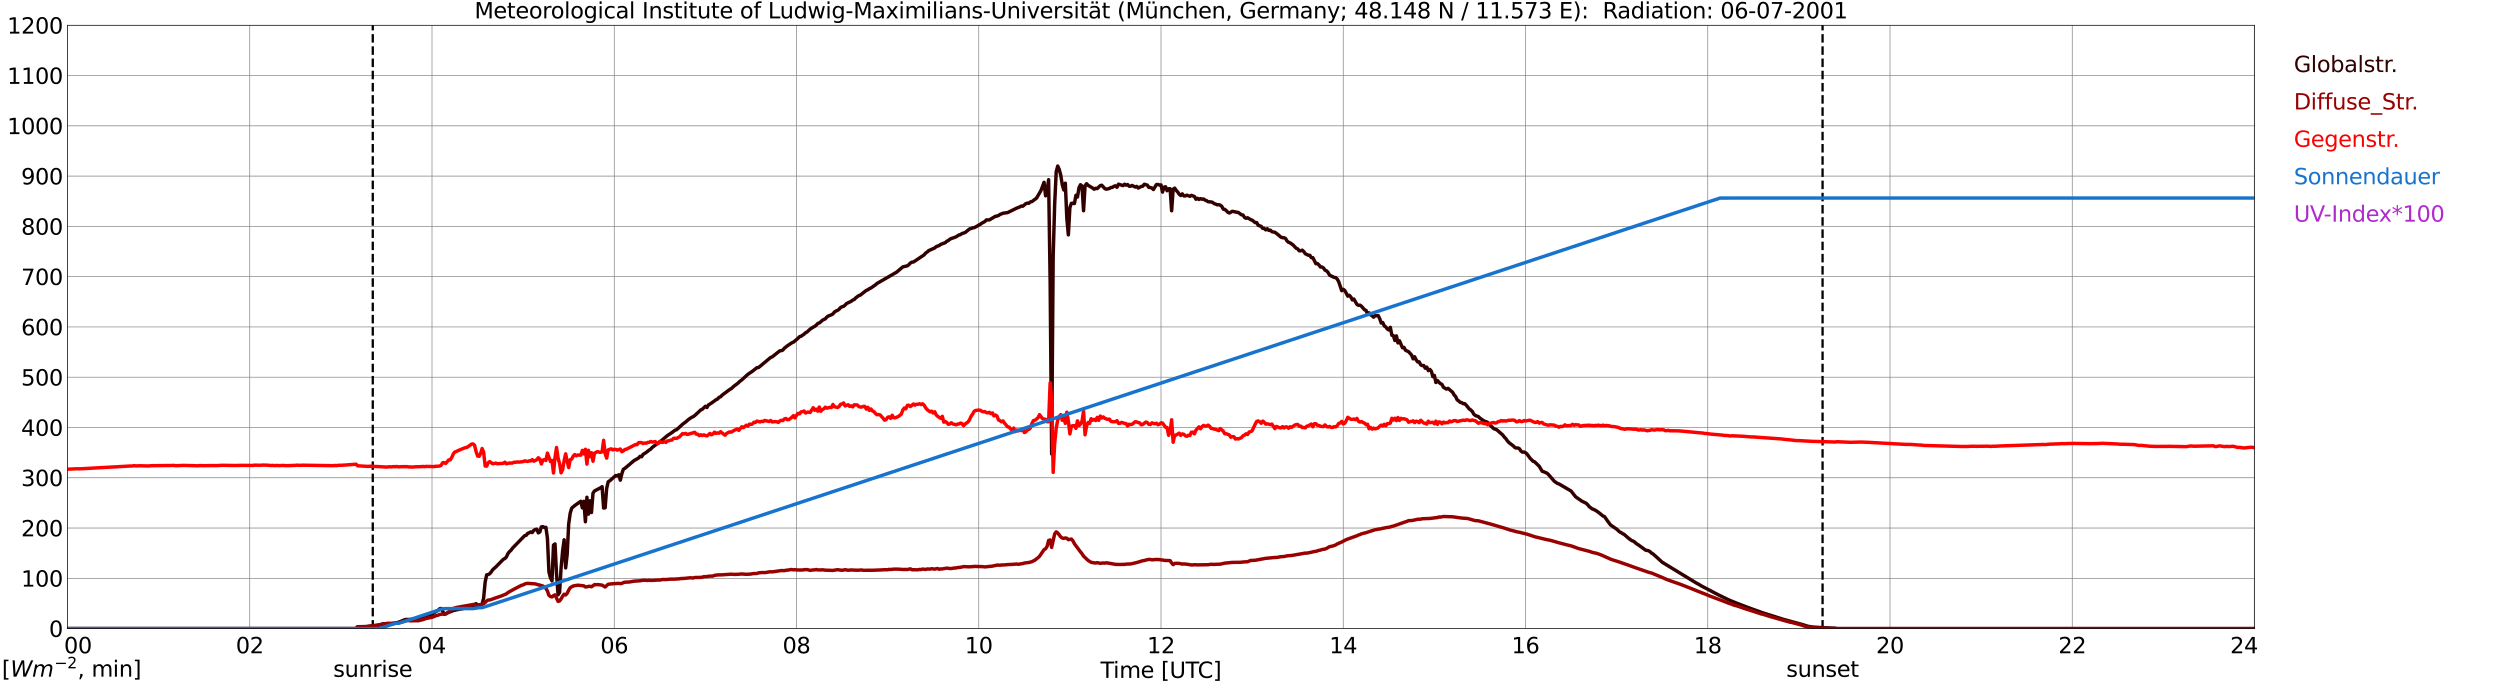 <?xml version="1.0" encoding="utf-8" standalone="no"?>
<!DOCTYPE svg PUBLIC "-//W3C//DTD SVG 1.1//EN"
  "http://www.w3.org/Graphics/SVG/1.1/DTD/svg11.dtd">
<svg xmlns:xlink="http://www.w3.org/1999/xlink" width="1085.4pt" height="296.64pt" viewBox="0 0 1085.4 296.64" xmlns="http://www.w3.org/2000/svg" version="1.1">
 <defs>
  <style type="text/css">*{stroke-linejoin: round; stroke-linecap: butt}</style>
 </defs>
 <g id="figure_1">
  <g id="patch_1">
   <path d="M 0 296.64 
L 1085.4 296.64 
L 1085.4 0 
L 0 0 
z
" style="fill: #ffffff"/>
  </g>
  <g id="axes_1">
   <g id="patch_2">
    <path d="M 29.306 272.909 
L 978.814 272.909 
L 978.814 10.976 
L 29.306 10.976 
z
" style="fill: #ffffff"/>
   </g>
   <g id="patch_3">
    <path d="M 978.814 272.909 
L 978.814 272.909 
L 978.814 10.976 
L 978.814 10.976 
z
" clip-path="url(#p027f27e886)" style="fill: #d3d3d3; opacity: 0.25; stroke: #d3d3d3; stroke-linejoin: miter"/>
   </g>
   <g id="matplotlib.axis_1">
    <g id="xtick_1">
     <g id="line2d_1">
      <path d="M 29.306 272.909 
L 29.306 10.976 
" clip-path="url(#p027f27e886)" style="fill: none; stroke: #808080; stroke-width: 0.3; stroke-linecap: square"/>
     </g>
     <g id="line2d_2"/>
     <g id="text_1">
      <!--    00 -->
      <g transform="translate(18.733 283.627) scale(0.095 -0.095)">
       <defs>
        <path id="DejaVuSans-20" transform="scale(0.016)"/>
        <path id="DejaVuSans-30" d="M 2034 4250 
Q 1547 4250 1301 3770 
Q 1056 3291 1056 2328 
Q 1056 1369 1301 889 
Q 1547 409 2034 409 
Q 2525 409 2770 889 
Q 3016 1369 3016 2328 
Q 3016 3291 2770 3770 
Q 2525 4250 2034 4250 
z
M 2034 4750 
Q 2819 4750 3233 4129 
Q 3647 3509 3647 2328 
Q 3647 1150 3233 529 
Q 2819 -91 2034 -91 
Q 1250 -91 836 529 
Q 422 1150 422 2328 
Q 422 3509 836 4129 
Q 1250 4750 2034 4750 
z
" transform="scale(0.016)"/>
       </defs>
       <use xlink:href="#DejaVuSans-20"/>
       <use xlink:href="#DejaVuSans-20" transform="translate(31.787 0)"/>
       <use xlink:href="#DejaVuSans-20" transform="translate(63.574 0)"/>
       <use xlink:href="#DejaVuSans-30" transform="translate(95.361 0)"/>
       <use xlink:href="#DejaVuSans-30" transform="translate(158.984 0)"/>
      </g>
     </g>
    </g>
    <g id="xtick_2">
     <g id="line2d_3">
      <path d="M 108.431 272.909 
L 108.431 10.976 
" clip-path="url(#p027f27e886)" style="fill: none; stroke: #808080; stroke-width: 0.3; stroke-linecap: square"/>
     </g>
     <g id="line2d_4"/>
     <g id="text_2">
      <!-- 02 -->
      <g transform="translate(102.387 283.627) scale(0.095 -0.095)">
       <defs>
        <path id="DejaVuSans-32" d="M 1228 531 
L 3431 531 
L 3431 0 
L 469 0 
L 469 531 
Q 828 903 1448 1529 
Q 2069 2156 2228 2338 
Q 2531 2678 2651 2914 
Q 2772 3150 2772 3378 
Q 2772 3750 2511 3984 
Q 2250 4219 1831 4219 
Q 1534 4219 1204 4116 
Q 875 4013 500 3803 
L 500 4441 
Q 881 4594 1212 4672 
Q 1544 4750 1819 4750 
Q 2544 4750 2975 4387 
Q 3406 4025 3406 3419 
Q 3406 3131 3298 2873 
Q 3191 2616 2906 2266 
Q 2828 2175 2409 1742 
Q 1991 1309 1228 531 
z
" transform="scale(0.016)"/>
       </defs>
       <use xlink:href="#DejaVuSans-30"/>
       <use xlink:href="#DejaVuSans-32" transform="translate(63.623 0)"/>
      </g>
     </g>
    </g>
    <g id="xtick_3">
     <g id="line2d_5">
      <path d="M 187.557 272.909 
L 187.557 10.976 
" clip-path="url(#p027f27e886)" style="fill: none; stroke: #808080; stroke-width: 0.3; stroke-linecap: square"/>
     </g>
     <g id="line2d_6"/>
     <g id="text_3">
      <!-- 04 -->
      <g transform="translate(181.513 283.627) scale(0.095 -0.095)">
       <defs>
        <path id="DejaVuSans-34" d="M 2419 4116 
L 825 1625 
L 2419 1625 
L 2419 4116 
z
M 2253 4666 
L 3047 4666 
L 3047 1625 
L 3713 1625 
L 3713 1100 
L 3047 1100 
L 3047 0 
L 2419 0 
L 2419 1100 
L 313 1100 
L 313 1709 
L 2253 4666 
z
" transform="scale(0.016)"/>
       </defs>
       <use xlink:href="#DejaVuSans-30"/>
       <use xlink:href="#DejaVuSans-34" transform="translate(63.623 0)"/>
      </g>
     </g>
    </g>
    <g id="xtick_4">
     <g id="line2d_7">
      <path d="M 266.683 272.909 
L 266.683 10.976 
" clip-path="url(#p027f27e886)" style="fill: none; stroke: #808080; stroke-width: 0.3; stroke-linecap: square"/>
     </g>
     <g id="line2d_8"/>
     <g id="text_4">
      <!-- 06 -->
      <g transform="translate(260.638 283.627) scale(0.095 -0.095)">
       <defs>
        <path id="DejaVuSans-36" d="M 2113 2584 
Q 1688 2584 1439 2293 
Q 1191 2003 1191 1497 
Q 1191 994 1439 701 
Q 1688 409 2113 409 
Q 2538 409 2786 701 
Q 3034 994 3034 1497 
Q 3034 2003 2786 2293 
Q 2538 2584 2113 2584 
z
M 3366 4563 
L 3366 3988 
Q 3128 4100 2886 4159 
Q 2644 4219 2406 4219 
Q 1781 4219 1451 3797 
Q 1122 3375 1075 2522 
Q 1259 2794 1537 2939 
Q 1816 3084 2150 3084 
Q 2853 3084 3261 2657 
Q 3669 2231 3669 1497 
Q 3669 778 3244 343 
Q 2819 -91 2113 -91 
Q 1303 -91 875 529 
Q 447 1150 447 2328 
Q 447 3434 972 4092 
Q 1497 4750 2381 4750 
Q 2619 4750 2861 4703 
Q 3103 4656 3366 4563 
z
" transform="scale(0.016)"/>
       </defs>
       <use xlink:href="#DejaVuSans-30"/>
       <use xlink:href="#DejaVuSans-36" transform="translate(63.623 0)"/>
      </g>
     </g>
    </g>
    <g id="xtick_5">
     <g id="line2d_9">
      <path d="M 345.808 272.909 
L 345.808 10.976 
" clip-path="url(#p027f27e886)" style="fill: none; stroke: #808080; stroke-width: 0.3; stroke-linecap: square"/>
     </g>
     <g id="line2d_10"/>
     <g id="text_5">
      <!-- 08 -->
      <g transform="translate(339.764 283.627) scale(0.095 -0.095)">
       <defs>
        <path id="DejaVuSans-38" d="M 2034 2216 
Q 1584 2216 1326 1975 
Q 1069 1734 1069 1313 
Q 1069 891 1326 650 
Q 1584 409 2034 409 
Q 2484 409 2743 651 
Q 3003 894 3003 1313 
Q 3003 1734 2745 1975 
Q 2488 2216 2034 2216 
z
M 1403 2484 
Q 997 2584 770 2862 
Q 544 3141 544 3541 
Q 544 4100 942 4425 
Q 1341 4750 2034 4750 
Q 2731 4750 3128 4425 
Q 3525 4100 3525 3541 
Q 3525 3141 3298 2862 
Q 3072 2584 2669 2484 
Q 3125 2378 3379 2068 
Q 3634 1759 3634 1313 
Q 3634 634 3220 271 
Q 2806 -91 2034 -91 
Q 1263 -91 848 271 
Q 434 634 434 1313 
Q 434 1759 690 2068 
Q 947 2378 1403 2484 
z
M 1172 3481 
Q 1172 3119 1398 2916 
Q 1625 2713 2034 2713 
Q 2441 2713 2670 2916 
Q 2900 3119 2900 3481 
Q 2900 3844 2670 4047 
Q 2441 4250 2034 4250 
Q 1625 4250 1398 4047 
Q 1172 3844 1172 3481 
z
" transform="scale(0.016)"/>
       </defs>
       <use xlink:href="#DejaVuSans-30"/>
       <use xlink:href="#DejaVuSans-38" transform="translate(63.623 0)"/>
      </g>
     </g>
    </g>
    <g id="xtick_6">
     <g id="line2d_11">
      <path d="M 424.934 272.909 
L 424.934 10.976 
" clip-path="url(#p027f27e886)" style="fill: none; stroke: #808080; stroke-width: 0.3; stroke-linecap: square"/>
     </g>
     <g id="line2d_12"/>
     <g id="text_6">
      <!-- 10 -->
      <g transform="translate(418.89 283.627) scale(0.095 -0.095)">
       <defs>
        <path id="DejaVuSans-31" d="M 794 531 
L 1825 531 
L 1825 4091 
L 703 3866 
L 703 4441 
L 1819 4666 
L 2450 4666 
L 2450 531 
L 3481 531 
L 3481 0 
L 794 0 
L 794 531 
z
" transform="scale(0.016)"/>
       </defs>
       <use xlink:href="#DejaVuSans-31"/>
       <use xlink:href="#DejaVuSans-30" transform="translate(63.623 0)"/>
      </g>
     </g>
    </g>
    <g id="xtick_7">
     <g id="line2d_13">
      <path d="M 504.06 272.909 
L 504.06 10.976 
" clip-path="url(#p027f27e886)" style="fill: none; stroke: #808080; stroke-width: 0.3; stroke-linecap: square"/>
     </g>
     <g id="line2d_14"/>
     <g id="text_7">
      <!-- 12 -->
      <g transform="translate(498.015 283.627) scale(0.095 -0.095)">
       <use xlink:href="#DejaVuSans-31"/>
       <use xlink:href="#DejaVuSans-32" transform="translate(63.623 0)"/>
      </g>
     </g>
    </g>
    <g id="xtick_8">
     <g id="line2d_15">
      <path d="M 583.185 272.909 
L 583.185 10.976 
" clip-path="url(#p027f27e886)" style="fill: none; stroke: #808080; stroke-width: 0.3; stroke-linecap: square"/>
     </g>
     <g id="line2d_16"/>
     <g id="text_8">
      <!-- 14 -->
      <g transform="translate(577.141 283.627) scale(0.095 -0.095)">
       <use xlink:href="#DejaVuSans-31"/>
       <use xlink:href="#DejaVuSans-34" transform="translate(63.623 0)"/>
      </g>
     </g>
    </g>
    <g id="xtick_9">
     <g id="line2d_17">
      <path d="M 662.311 272.909 
L 662.311 10.976 
" clip-path="url(#p027f27e886)" style="fill: none; stroke: #808080; stroke-width: 0.3; stroke-linecap: square"/>
     </g>
     <g id="line2d_18"/>
     <g id="text_9">
      <!-- 16 -->
      <g transform="translate(656.267 283.627) scale(0.095 -0.095)">
       <use xlink:href="#DejaVuSans-31"/>
       <use xlink:href="#DejaVuSans-36" transform="translate(63.623 0)"/>
      </g>
     </g>
    </g>
    <g id="xtick_10">
     <g id="line2d_19">
      <path d="M 741.437 272.909 
L 741.437 10.976 
" clip-path="url(#p027f27e886)" style="fill: none; stroke: #808080; stroke-width: 0.3; stroke-linecap: square"/>
     </g>
     <g id="line2d_20"/>
     <g id="text_10">
      <!-- 18 -->
      <g transform="translate(735.392 283.627) scale(0.095 -0.095)">
       <use xlink:href="#DejaVuSans-31"/>
       <use xlink:href="#DejaVuSans-38" transform="translate(63.623 0)"/>
      </g>
     </g>
    </g>
    <g id="xtick_11">
     <g id="line2d_21">
      <path d="M 820.562 272.909 
L 820.562 10.976 
" clip-path="url(#p027f27e886)" style="fill: none; stroke: #808080; stroke-width: 0.3; stroke-linecap: square"/>
     </g>
     <g id="line2d_22"/>
     <g id="text_11">
      <!-- 20 -->
      <g transform="translate(814.518 283.627) scale(0.095 -0.095)">
       <use xlink:href="#DejaVuSans-32"/>
       <use xlink:href="#DejaVuSans-30" transform="translate(63.623 0)"/>
      </g>
     </g>
    </g>
    <g id="xtick_12">
     <g id="line2d_23">
      <path d="M 899.688 272.909 
L 899.688 10.976 
" clip-path="url(#p027f27e886)" style="fill: none; stroke: #808080; stroke-width: 0.3; stroke-linecap: square"/>
     </g>
     <g id="line2d_24"/>
     <g id="text_12">
      <!-- 22 -->
      <g transform="translate(893.644 283.627) scale(0.095 -0.095)">
       <use xlink:href="#DejaVuSans-32"/>
       <use xlink:href="#DejaVuSans-32" transform="translate(63.623 0)"/>
      </g>
     </g>
    </g>
    <g id="xtick_13">
     <g id="line2d_25">
      <path d="M 978.814 272.909 
L 978.814 10.976 
" clip-path="url(#p027f27e886)" style="fill: none; stroke: #808080; stroke-width: 0.3; stroke-linecap: square"/>
     </g>
     <g id="line2d_26"/>
     <g id="text_13">
      <!-- 24    -->
      <g transform="translate(968.241 283.627) scale(0.095 -0.095)">
       <use xlink:href="#DejaVuSans-32"/>
       <use xlink:href="#DejaVuSans-34" transform="translate(63.623 0)"/>
       <use xlink:href="#DejaVuSans-20" transform="translate(127.246 0)"/>
       <use xlink:href="#DejaVuSans-20" transform="translate(159.033 0)"/>
       <use xlink:href="#DejaVuSans-20" transform="translate(190.82 0)"/>
      </g>
     </g>
    </g>
    <g id="text_14">
     <!-- Time [UTC] -->
     <g transform="translate(477.806 294.322) scale(0.095 -0.095)">
      <defs>
       <path id="DejaVuSans-54" d="M -19 4666 
L 3928 4666 
L 3928 4134 
L 2272 4134 
L 2272 0 
L 1638 0 
L 1638 4134 
L -19 4134 
L -19 4666 
z
" transform="scale(0.016)"/>
       <path id="DejaVuSans-69" d="M 603 3500 
L 1178 3500 
L 1178 0 
L 603 0 
L 603 3500 
z
M 603 4863 
L 1178 4863 
L 1178 4134 
L 603 4134 
L 603 4863 
z
" transform="scale(0.016)"/>
       <path id="DejaVuSans-6d" d="M 3328 2828 
Q 3544 3216 3844 3400 
Q 4144 3584 4550 3584 
Q 5097 3584 5394 3201 
Q 5691 2819 5691 2113 
L 5691 0 
L 5113 0 
L 5113 2094 
Q 5113 2597 4934 2840 
Q 4756 3084 4391 3084 
Q 3944 3084 3684 2787 
Q 3425 2491 3425 1978 
L 3425 0 
L 2847 0 
L 2847 2094 
Q 2847 2600 2669 2842 
Q 2491 3084 2119 3084 
Q 1678 3084 1418 2786 
Q 1159 2488 1159 1978 
L 1159 0 
L 581 0 
L 581 3500 
L 1159 3500 
L 1159 2956 
Q 1356 3278 1631 3431 
Q 1906 3584 2284 3584 
Q 2666 3584 2933 3390 
Q 3200 3197 3328 2828 
z
" transform="scale(0.016)"/>
       <path id="DejaVuSans-65" d="M 3597 1894 
L 3597 1613 
L 953 1613 
Q 991 1019 1311 708 
Q 1631 397 2203 397 
Q 2534 397 2845 478 
Q 3156 559 3463 722 
L 3463 178 
Q 3153 47 2828 -22 
Q 2503 -91 2169 -91 
Q 1331 -91 842 396 
Q 353 884 353 1716 
Q 353 2575 817 3079 
Q 1281 3584 2069 3584 
Q 2775 3584 3186 3129 
Q 3597 2675 3597 1894 
z
M 3022 2063 
Q 3016 2534 2758 2815 
Q 2500 3097 2075 3097 
Q 1594 3097 1305 2825 
Q 1016 2553 972 2059 
L 3022 2063 
z
" transform="scale(0.016)"/>
       <path id="DejaVuSans-5b" d="M 550 4863 
L 1875 4863 
L 1875 4416 
L 1125 4416 
L 1125 -397 
L 1875 -397 
L 1875 -844 
L 550 -844 
L 550 4863 
z
" transform="scale(0.016)"/>
       <path id="DejaVuSans-55" d="M 556 4666 
L 1191 4666 
L 1191 1831 
Q 1191 1081 1462 751 
Q 1734 422 2344 422 
Q 2950 422 3222 751 
Q 3494 1081 3494 1831 
L 3494 4666 
L 4128 4666 
L 4128 1753 
Q 4128 841 3676 375 
Q 3225 -91 2344 -91 
Q 1459 -91 1007 375 
Q 556 841 556 1753 
L 556 4666 
z
" transform="scale(0.016)"/>
       <path id="DejaVuSans-43" d="M 4122 4306 
L 4122 3641 
Q 3803 3938 3442 4084 
Q 3081 4231 2675 4231 
Q 1875 4231 1450 3742 
Q 1025 3253 1025 2328 
Q 1025 1406 1450 917 
Q 1875 428 2675 428 
Q 3081 428 3442 575 
Q 3803 722 4122 1019 
L 4122 359 
Q 3791 134 3420 21 
Q 3050 -91 2638 -91 
Q 1578 -91 968 557 
Q 359 1206 359 2328 
Q 359 3453 968 4101 
Q 1578 4750 2638 4750 
Q 3056 4750 3426 4639 
Q 3797 4528 4122 4306 
z
" transform="scale(0.016)"/>
       <path id="DejaVuSans-5d" d="M 1947 4863 
L 1947 -844 
L 622 -844 
L 622 -397 
L 1369 -397 
L 1369 4416 
L 622 4416 
L 622 4863 
L 1947 4863 
z
" transform="scale(0.016)"/>
      </defs>
      <use xlink:href="#DejaVuSans-54"/>
      <use xlink:href="#DejaVuSans-69" transform="translate(57.959 0)"/>
      <use xlink:href="#DejaVuSans-6d" transform="translate(85.742 0)"/>
      <use xlink:href="#DejaVuSans-65" transform="translate(183.154 0)"/>
      <use xlink:href="#DejaVuSans-20" transform="translate(244.678 0)"/>
      <use xlink:href="#DejaVuSans-5b" transform="translate(276.465 0)"/>
      <use xlink:href="#DejaVuSans-55" transform="translate(315.479 0)"/>
      <use xlink:href="#DejaVuSans-54" transform="translate(388.672 0)"/>
      <use xlink:href="#DejaVuSans-43" transform="translate(443.881 0)"/>
      <use xlink:href="#DejaVuSans-5d" transform="translate(513.705 0)"/>
     </g>
    </g>
   </g>
   <g id="matplotlib.axis_2">
    <g id="ytick_1">
     <g id="line2d_27">
      <path d="M 29.306 272.909 
L 978.814 272.909 
" clip-path="url(#p027f27e886)" style="fill: none; stroke: #808080; stroke-width: 0.3; stroke-linecap: square"/>
     </g>
     <g id="line2d_28"/>
     <g id="text_15">
      <!-- 0 -->
      <g transform="translate(21.261 276.518) scale(0.095 -0.095)">
       <use xlink:href="#DejaVuSans-30"/>
      </g>
     </g>
    </g>
    <g id="ytick_2">
     <g id="line2d_29">
      <path d="M 29.306 251.081 
L 978.814 251.081 
" clip-path="url(#p027f27e886)" style="fill: none; stroke: #808080; stroke-width: 0.3; stroke-linecap: square"/>
     </g>
     <g id="line2d_30"/>
     <g id="text_16">
      <!-- 100 -->
      <g transform="translate(9.173 254.69) scale(0.095 -0.095)">
       <use xlink:href="#DejaVuSans-31"/>
       <use xlink:href="#DejaVuSans-30" transform="translate(63.623 0)"/>
       <use xlink:href="#DejaVuSans-30" transform="translate(127.246 0)"/>
      </g>
     </g>
    </g>
    <g id="ytick_3">
     <g id="line2d_31">
      <path d="M 29.306 229.253 
L 978.814 229.253 
" clip-path="url(#p027f27e886)" style="fill: none; stroke: #808080; stroke-width: 0.3; stroke-linecap: square"/>
     </g>
     <g id="line2d_32"/>
     <g id="text_17">
      <!-- 200 -->
      <g transform="translate(9.173 232.863) scale(0.095 -0.095)">
       <use xlink:href="#DejaVuSans-32"/>
       <use xlink:href="#DejaVuSans-30" transform="translate(63.623 0)"/>
       <use xlink:href="#DejaVuSans-30" transform="translate(127.246 0)"/>
      </g>
     </g>
    </g>
    <g id="ytick_4">
     <g id="line2d_33">
      <path d="M 29.306 207.426 
L 978.814 207.426 
" clip-path="url(#p027f27e886)" style="fill: none; stroke: #808080; stroke-width: 0.3; stroke-linecap: square"/>
     </g>
     <g id="line2d_34"/>
     <g id="text_18">
      <!-- 300 -->
      <g transform="translate(9.173 211.035) scale(0.095 -0.095)">
       <defs>
        <path id="DejaVuSans-33" d="M 2597 2516 
Q 3050 2419 3304 2112 
Q 3559 1806 3559 1356 
Q 3559 666 3084 287 
Q 2609 -91 1734 -91 
Q 1441 -91 1130 -33 
Q 819 25 488 141 
L 488 750 
Q 750 597 1062 519 
Q 1375 441 1716 441 
Q 2309 441 2620 675 
Q 2931 909 2931 1356 
Q 2931 1769 2642 2001 
Q 2353 2234 1838 2234 
L 1294 2234 
L 1294 2753 
L 1863 2753 
Q 2328 2753 2575 2939 
Q 2822 3125 2822 3475 
Q 2822 3834 2567 4026 
Q 2313 4219 1838 4219 
Q 1578 4219 1281 4162 
Q 984 4106 628 3988 
L 628 4550 
Q 988 4650 1302 4700 
Q 1616 4750 1894 4750 
Q 2613 4750 3031 4423 
Q 3450 4097 3450 3541 
Q 3450 3153 3228 2886 
Q 3006 2619 2597 2516 
z
" transform="scale(0.016)"/>
       </defs>
       <use xlink:href="#DejaVuSans-33"/>
       <use xlink:href="#DejaVuSans-30" transform="translate(63.623 0)"/>
       <use xlink:href="#DejaVuSans-30" transform="translate(127.246 0)"/>
      </g>
     </g>
    </g>
    <g id="ytick_5">
     <g id="line2d_35">
      <path d="M 29.306 185.598 
L 978.814 185.598 
" clip-path="url(#p027f27e886)" style="fill: none; stroke: #808080; stroke-width: 0.3; stroke-linecap: square"/>
     </g>
     <g id="line2d_36"/>
     <g id="text_19">
      <!-- 400 -->
      <g transform="translate(9.173 189.207) scale(0.095 -0.095)">
       <use xlink:href="#DejaVuSans-34"/>
       <use xlink:href="#DejaVuSans-30" transform="translate(63.623 0)"/>
       <use xlink:href="#DejaVuSans-30" transform="translate(127.246 0)"/>
      </g>
     </g>
    </g>
    <g id="ytick_6">
     <g id="line2d_37">
      <path d="M 29.306 163.77 
L 978.814 163.77 
" clip-path="url(#p027f27e886)" style="fill: none; stroke: #808080; stroke-width: 0.3; stroke-linecap: square"/>
     </g>
     <g id="line2d_38"/>
     <g id="text_20">
      <!-- 500 -->
      <g transform="translate(9.173 167.379) scale(0.095 -0.095)">
       <defs>
        <path id="DejaVuSans-35" d="M 691 4666 
L 3169 4666 
L 3169 4134 
L 1269 4134 
L 1269 2991 
Q 1406 3038 1543 3061 
Q 1681 3084 1819 3084 
Q 2600 3084 3056 2656 
Q 3513 2228 3513 1497 
Q 3513 744 3044 326 
Q 2575 -91 1722 -91 
Q 1428 -91 1123 -41 
Q 819 9 494 109 
L 494 744 
Q 775 591 1075 516 
Q 1375 441 1709 441 
Q 2250 441 2565 725 
Q 2881 1009 2881 1497 
Q 2881 1984 2565 2268 
Q 2250 2553 1709 2553 
Q 1456 2553 1204 2497 
Q 953 2441 691 2322 
L 691 4666 
z
" transform="scale(0.016)"/>
       </defs>
       <use xlink:href="#DejaVuSans-35"/>
       <use xlink:href="#DejaVuSans-30" transform="translate(63.623 0)"/>
       <use xlink:href="#DejaVuSans-30" transform="translate(127.246 0)"/>
      </g>
     </g>
    </g>
    <g id="ytick_7">
     <g id="line2d_39">
      <path d="M 29.306 141.942 
L 978.814 141.942 
" clip-path="url(#p027f27e886)" style="fill: none; stroke: #808080; stroke-width: 0.3; stroke-linecap: square"/>
     </g>
     <g id="line2d_40"/>
     <g id="text_21">
      <!-- 600 -->
      <g transform="translate(9.173 145.551) scale(0.095 -0.095)">
       <use xlink:href="#DejaVuSans-36"/>
       <use xlink:href="#DejaVuSans-30" transform="translate(63.623 0)"/>
       <use xlink:href="#DejaVuSans-30" transform="translate(127.246 0)"/>
      </g>
     </g>
    </g>
    <g id="ytick_8">
     <g id="line2d_41">
      <path d="M 29.306 120.114 
L 978.814 120.114 
" clip-path="url(#p027f27e886)" style="fill: none; stroke: #808080; stroke-width: 0.3; stroke-linecap: square"/>
     </g>
     <g id="line2d_42"/>
     <g id="text_22">
      <!-- 700 -->
      <g transform="translate(9.173 123.724) scale(0.095 -0.095)">
       <defs>
        <path id="DejaVuSans-37" d="M 525 4666 
L 3525 4666 
L 3525 4397 
L 1831 0 
L 1172 0 
L 2766 4134 
L 525 4134 
L 525 4666 
z
" transform="scale(0.016)"/>
       </defs>
       <use xlink:href="#DejaVuSans-37"/>
       <use xlink:href="#DejaVuSans-30" transform="translate(63.623 0)"/>
       <use xlink:href="#DejaVuSans-30" transform="translate(127.246 0)"/>
      </g>
     </g>
    </g>
    <g id="ytick_9">
     <g id="line2d_43">
      <path d="M 29.306 98.287 
L 978.814 98.287 
" clip-path="url(#p027f27e886)" style="fill: none; stroke: #808080; stroke-width: 0.3; stroke-linecap: square"/>
     </g>
     <g id="line2d_44"/>
     <g id="text_23">
      <!-- 800 -->
      <g transform="translate(9.173 101.896) scale(0.095 -0.095)">
       <use xlink:href="#DejaVuSans-38"/>
       <use xlink:href="#DejaVuSans-30" transform="translate(63.623 0)"/>
       <use xlink:href="#DejaVuSans-30" transform="translate(127.246 0)"/>
      </g>
     </g>
    </g>
    <g id="ytick_10">
     <g id="line2d_45">
      <path d="M 29.306 76.459 
L 978.814 76.459 
" clip-path="url(#p027f27e886)" style="fill: none; stroke: #808080; stroke-width: 0.3; stroke-linecap: square"/>
     </g>
     <g id="line2d_46"/>
     <g id="text_24">
      <!-- 900 -->
      <g transform="translate(9.173 80.068) scale(0.095 -0.095)">
       <defs>
        <path id="DejaVuSans-39" d="M 703 97 
L 703 672 
Q 941 559 1184 500 
Q 1428 441 1663 441 
Q 2288 441 2617 861 
Q 2947 1281 2994 2138 
Q 2813 1869 2534 1725 
Q 2256 1581 1919 1581 
Q 1219 1581 811 2004 
Q 403 2428 403 3163 
Q 403 3881 828 4315 
Q 1253 4750 1959 4750 
Q 2769 4750 3195 4129 
Q 3622 3509 3622 2328 
Q 3622 1225 3098 567 
Q 2575 -91 1691 -91 
Q 1453 -91 1209 -44 
Q 966 3 703 97 
z
M 1959 2075 
Q 2384 2075 2632 2365 
Q 2881 2656 2881 3163 
Q 2881 3666 2632 3958 
Q 2384 4250 1959 4250 
Q 1534 4250 1286 3958 
Q 1038 3666 1038 3163 
Q 1038 2656 1286 2365 
Q 1534 2075 1959 2075 
z
" transform="scale(0.016)"/>
       </defs>
       <use xlink:href="#DejaVuSans-39"/>
       <use xlink:href="#DejaVuSans-30" transform="translate(63.623 0)"/>
       <use xlink:href="#DejaVuSans-30" transform="translate(127.246 0)"/>
      </g>
     </g>
    </g>
    <g id="ytick_11">
     <g id="line2d_47">
      <path d="M 29.306 54.631 
L 978.814 54.631 
" clip-path="url(#p027f27e886)" style="fill: none; stroke: #808080; stroke-width: 0.3; stroke-linecap: square"/>
     </g>
     <g id="line2d_48"/>
     <g id="text_25">
      <!-- 1000 -->
      <g transform="translate(3.128 58.24) scale(0.095 -0.095)">
       <use xlink:href="#DejaVuSans-31"/>
       <use xlink:href="#DejaVuSans-30" transform="translate(63.623 0)"/>
       <use xlink:href="#DejaVuSans-30" transform="translate(127.246 0)"/>
       <use xlink:href="#DejaVuSans-30" transform="translate(190.869 0)"/>
      </g>
     </g>
    </g>
    <g id="ytick_12">
     <g id="line2d_49">
      <path d="M 29.306 32.803 
L 978.814 32.803 
" clip-path="url(#p027f27e886)" style="fill: none; stroke: #808080; stroke-width: 0.3; stroke-linecap: square"/>
     </g>
     <g id="line2d_50"/>
     <g id="text_26">
      <!-- 1100 -->
      <g transform="translate(3.128 36.413) scale(0.095 -0.095)">
       <use xlink:href="#DejaVuSans-31"/>
       <use xlink:href="#DejaVuSans-31" transform="translate(63.623 0)"/>
       <use xlink:href="#DejaVuSans-30" transform="translate(127.246 0)"/>
       <use xlink:href="#DejaVuSans-30" transform="translate(190.869 0)"/>
      </g>
     </g>
    </g>
    <g id="ytick_13">
     <g id="line2d_51">
      <path d="M 29.306 10.976 
L 978.814 10.976 
" clip-path="url(#p027f27e886)" style="fill: none; stroke: #808080; stroke-width: 0.3; stroke-linecap: square"/>
     </g>
     <g id="line2d_52"/>
     <g id="text_27">
      <!-- 1200 -->
      <g transform="translate(3.128 14.585) scale(0.095 -0.095)">
       <use xlink:href="#DejaVuSans-31"/>
       <use xlink:href="#DejaVuSans-32" transform="translate(63.623 0)"/>
       <use xlink:href="#DejaVuSans-30" transform="translate(127.246 0)"/>
       <use xlink:href="#DejaVuSans-30" transform="translate(190.869 0)"/>
      </g>
     </g>
    </g>
   </g>
   <g id="line2d_53">
    <path d="M 161.841 272.909 
L 161.841 10.976 
" clip-path="url(#p027f27e886)" style="fill: none; stroke-dasharray: 3.7,1.6; stroke-dashoffset: 0; stroke: #000000"/>
   </g>
   <g id="line2d_54">
    <path d="M 791.286 272.909 
L 791.286 10.976 
" clip-path="url(#p027f27e886)" style="fill: none; stroke-dasharray: 3.7,1.6; stroke-dashoffset: 0; stroke: #000000"/>
   </g>
   <g id="line2d_55">
    <path d="M 29.306 272.909 
L 154.588 272.909 
L 155.247 272.092 
L 157.885 272.049 
L 159.204 272.044 
L 164.479 271.331 
L 166.457 270.844 
L 168.435 270.698 
L 169.754 270.728 
L 172.391 270.337 
L 173.71 269.905 
L 175.688 269.069 
L 176.348 268.936 
L 177.666 268.951 
L 179.645 268.82 
L 180.963 269.034 
L 181.623 269.004 
L 183.601 268.338 
L 184.26 267.79 
L 187.557 266.786 
L 188.876 265.721 
L 190.195 265.005 
L 190.854 264.32 
L 191.513 264.178 
L 192.832 266.511 
L 193.492 266.406 
L 196.788 265.086 
L 198.767 264.647 
L 202.063 264.018 
L 204.701 263.39 
L 205.36 263.265 
L 206.679 262.089 
L 207.339 262.685 
L 207.998 262.654 
L 209.317 262.309 
L 209.976 259.653 
L 210.635 252.709 
L 211.295 249.566 
L 211.954 249.446 
L 212.614 249.093 
L 213.273 248.302 
L 213.932 247.333 
L 215.251 246.159 
L 218.548 242.793 
L 219.207 242.49 
L 219.867 241.793 
L 220.526 240.355 
L 221.186 239.506 
L 221.845 238.916 
L 222.504 238 
L 227.779 232.571 
L 228.439 232.425 
L 229.098 231.574 
L 229.757 231.318 
L 230.417 230.934 
L 231.076 231.205 
L 231.736 230.275 
L 232.395 229.904 
L 233.054 229.76 
L 233.714 231.349 
L 234.373 230.943 
L 235.033 228.751 
L 235.692 228.642 
L 236.351 229.031 
L 237.011 228.954 
L 237.67 233.702 
L 238.329 248.311 
L 238.989 250.885 
L 239.648 252.21 
L 240.308 236.659 
L 240.967 236.157 
L 241.626 249.221 
L 242.286 258.243 
L 242.945 257.199 
L 243.604 246.515 
L 244.264 239.22 
L 244.923 234.346 
L 245.583 246.556 
L 246.242 240.724 
L 246.901 227.492 
L 247.561 222.799 
L 248.22 220.599 
L 249.539 219.485 
L 252.176 217.637 
L 252.836 220.494 
L 253.495 217.65 
L 254.155 226.525 
L 254.814 215.893 
L 255.473 223.222 
L 256.133 217.431 
L 256.792 222.522 
L 257.451 214.114 
L 258.111 213.149 
L 260.748 211.778 
L 261.408 211.306 
L 262.067 220.568 
L 262.726 220.461 
L 263.386 212.07 
L 264.045 209.191 
L 264.705 208.757 
L 267.342 206.454 
L 268.002 206.627 
L 268.661 206.105 
L 269.32 208.462 
L 269.98 205.662 
L 270.639 203.728 
L 271.298 203.339 
L 273.936 201.104 
L 275.255 199.982 
L 277.233 198.854 
L 277.892 198.118 
L 278.552 198.306 
L 279.211 197.271 
L 280.53 196.448 
L 281.849 195.39 
L 282.508 194.997 
L 283.167 194.255 
L 287.124 191.33 
L 289.761 189.112 
L 291.739 187.791 
L 293.058 186.772 
L 293.717 186.591 
L 296.355 184.192 
L 297.674 183.216 
L 298.992 182.062 
L 300.311 181.182 
L 300.971 180.879 
L 301.63 180.416 
L 304.267 177.958 
L 304.927 177.679 
L 306.246 176.393 
L 306.905 176.939 
L 307.564 175.808 
L 308.883 175.011 
L 310.861 173.566 
L 311.521 173.254 
L 312.18 172.527 
L 312.839 172.278 
L 313.499 171.569 
L 316.796 169.107 
L 317.455 168.749 
L 318.774 167.551 
L 320.093 166.601 
L 321.411 165.392 
L 322.071 164.927 
L 324.708 162.515 
L 326.686 161.17 
L 328.665 159.599 
L 329.324 159.579 
L 330.643 158.485 
L 334.599 155.181 
L 335.258 154.938 
L 338.555 152.317 
L 339.215 152.247 
L 339.874 151.981 
L 340.533 151.186 
L 341.852 150.125 
L 343.83 148.811 
L 344.49 148.539 
L 346.468 146.864 
L 347.127 146.17 
L 347.787 145.985 
L 349.105 145.059 
L 349.765 144.466 
L 350.424 144.101 
L 351.743 142.874 
L 353.062 142.032 
L 353.721 141.682 
L 354.38 141.167 
L 355.04 140.434 
L 355.699 140.213 
L 356.359 139.718 
L 357.018 139.059 
L 358.337 138.406 
L 358.996 137.631 
L 359.655 137.182 
L 360.974 136.675 
L 361.634 136.278 
L 362.293 135.453 
L 362.952 135.023 
L 363.612 134.759 
L 364.271 134.296 
L 364.93 133.521 
L 365.59 133.189 
L 366.249 132.999 
L 366.909 132.458 
L 367.568 131.762 
L 369.546 130.817 
L 370.206 130.273 
L 370.865 130.048 
L 371.524 129.324 
L 372.843 128.354 
L 373.502 128.138 
L 375.481 126.565 
L 376.14 126.073 
L 376.799 125.812 
L 377.459 125.323 
L 378.118 125.034 
L 380.096 123.661 
L 380.756 123.07 
L 389.328 118.133 
L 391.306 116.421 
L 391.965 115.88 
L 393.943 115.411 
L 394.603 114.891 
L 395.262 114.19 
L 395.921 113.806 
L 396.581 113.756 
L 401.196 110.67 
L 401.856 109.877 
L 402.515 109.458 
L 403.175 108.83 
L 405.812 107.651 
L 406.471 107.075 
L 407.79 106.586 
L 408.45 106.092 
L 410.428 105.339 
L 411.087 104.717 
L 411.746 104.414 
L 412.406 103.853 
L 413.065 103.541 
L 414.384 103.108 
L 415.043 102.836 
L 416.362 102.011 
L 417.022 101.849 
L 417.681 101.386 
L 419 100.972 
L 420.978 99.372 
L 421.637 99.221 
L 422.297 98.92 
L 422.956 98.846 
L 424.275 98.156 
L 424.934 97.708 
L 425.593 97.418 
L 426.253 96.896 
L 427.572 96.189 
L 428.231 95.495 
L 429.55 95.469 
L 432.187 93.897 
L 432.847 93.819 
L 433.506 93.559 
L 434.165 93.114 
L 435.484 92.577 
L 437.462 92.308 
L 441.419 90.357 
L 442.737 89.85 
L 443.397 89.449 
L 444.056 89.532 
L 445.375 88.414 
L 446.034 88.194 
L 446.694 88.248 
L 447.353 87.654 
L 448.012 87.517 
L 449.991 86.039 
L 451.309 83.832 
L 451.969 82.651 
L 453.287 79.15 
L 453.947 85.015 
L 454.606 82.924 
L 455.266 78.013 
L 455.925 122.393 
L 456.584 197.105 
L 457.244 111.366 
L 457.903 88.375 
L 458.563 74.571 
L 459.222 72.082 
L 459.881 73.595 
L 460.541 76.086 
L 461.2 80.27 
L 461.859 82.486 
L 462.519 79.526 
L 463.178 94.897 
L 463.838 101.969 
L 464.497 90.119 
L 465.156 88.287 
L 465.816 88.22 
L 466.475 88.379 
L 467.134 84.78 
L 467.794 85.555 
L 468.453 81.492 
L 469.113 80.2 
L 469.772 80.774 
L 470.431 91.498 
L 471.091 80.646 
L 471.75 79.766 
L 472.409 80.464 
L 474.388 81.632 
L 475.047 82.152 
L 475.706 81.746 
L 476.366 81.866 
L 477.685 80.598 
L 478.344 80.423 
L 479.663 81.883 
L 480.322 82.143 
L 481.641 81.837 
L 482.3 81.416 
L 482.96 81.348 
L 483.619 80.877 
L 484.278 80.685 
L 484.938 81.303 
L 485.597 79.964 
L 487.575 80.58 
L 488.235 79.989 
L 488.894 80.384 
L 489.553 80.122 
L 490.213 80.829 
L 490.872 80.842 
L 491.532 80.515 
L 492.85 81.217 
L 493.51 80.934 
L 494.169 81.641 
L 495.488 80.949 
L 496.147 80.842 
L 496.807 79.997 
L 498.125 80.377 
L 498.785 81.355 
L 499.444 81.42 
L 500.103 81.626 
L 500.763 82.283 
L 502.082 80.119 
L 502.741 80.095 
L 503.4 80.329 
L 504.06 80.29 
L 504.719 83.4 
L 505.379 81.27 
L 506.038 81.082 
L 506.697 82.8 
L 507.357 81.951 
L 508.016 81.938 
L 508.675 91.507 
L 509.335 82.154 
L 509.994 81.685 
L 510.654 82.63 
L 511.313 83.37 
L 511.972 84.33 
L 512.632 84.882 
L 513.291 84.166 
L 513.95 85.053 
L 514.61 85.063 
L 515.269 84.732 
L 516.588 85.225 
L 517.247 84.826 
L 518.566 85.308 
L 519.226 86.502 
L 519.885 86.094 
L 520.544 86.585 
L 521.204 86.238 
L 521.863 86.498 
L 522.522 86.386 
L 523.182 86.869 
L 523.841 87.128 
L 524.501 87.585 
L 525.819 87.676 
L 526.479 87.868 
L 527.138 88.416 
L 527.797 88.606 
L 528.457 88.925 
L 529.116 88.861 
L 529.776 89.08 
L 530.435 89.569 
L 531.094 90.789 
L 531.754 90.907 
L 532.413 91.455 
L 533.073 92.149 
L 533.732 92.478 
L 535.051 91.749 
L 537.688 92.278 
L 539.007 93.271 
L 539.666 93.358 
L 540.326 94.406 
L 540.985 94.772 
L 541.644 94.545 
L 542.963 95.34 
L 543.623 95.574 
L 544.941 96.643 
L 545.601 96.632 
L 546.26 97.8 
L 547.579 98.298 
L 548.238 99.171 
L 548.898 99.184 
L 549.557 99.802 
L 550.216 99.321 
L 550.876 100.018 
L 551.535 99.922 
L 552.195 100.614 
L 553.513 100.843 
L 554.832 101.851 
L 556.151 102.967 
L 556.81 103.2 
L 557.47 103.235 
L 558.129 103.541 
L 558.788 104.621 
L 559.448 105.21 
L 560.107 105.42 
L 561.426 106.383 
L 562.745 107.786 
L 563.404 108.048 
L 564.063 108.873 
L 564.723 108.893 
L 565.382 108.603 
L 566.042 109.212 
L 566.701 110.154 
L 568.02 110.811 
L 568.679 110.849 
L 569.338 111.864 
L 569.998 111.896 
L 571.317 114.489 
L 571.976 114.417 
L 572.635 115.04 
L 573.295 115.913 
L 573.954 115.904 
L 574.613 116.369 
L 575.273 117.312 
L 575.932 117.574 
L 576.592 118.29 
L 577.251 119.471 
L 579.229 120.442 
L 579.889 120.512 
L 580.548 121.145 
L 581.207 122.306 
L 582.526 126.207 
L 583.185 125.613 
L 583.845 126.119 
L 585.164 128.575 
L 585.823 128.221 
L 586.482 128.939 
L 587.142 130.212 
L 587.801 129.832 
L 589.12 132.146 
L 589.779 132.567 
L 590.439 132.482 
L 591.098 132.96 
L 592.417 134.471 
L 593.076 134.778 
L 593.736 136.289 
L 594.395 135.811 
L 595.054 136.712 
L 595.714 137.07 
L 596.373 137.71 
L 597.032 137.064 
L 597.692 137.094 
L 598.351 137.007 
L 599.011 138.33 
L 599.67 140.248 
L 600.329 140.034 
L 600.989 141.486 
L 601.648 141.929 
L 602.307 142.811 
L 602.967 143.261 
L 603.626 142.119 
L 604.286 145.557 
L 604.945 145.701 
L 605.604 147.847 
L 606.264 145.83 
L 606.923 148.873 
L 607.582 147.941 
L 608.901 150.979 
L 609.561 150.831 
L 610.22 152.081 
L 611.539 152.671 
L 612.858 154.159 
L 613.517 155.788 
L 614.176 154.904 
L 614.836 156.213 
L 615.495 157.137 
L 616.154 157.106 
L 616.814 158.413 
L 617.473 158.721 
L 618.133 158.697 
L 618.792 159.869 
L 619.451 159.387 
L 620.111 160.9 
L 620.77 160.38 
L 621.429 161.181 
L 622.089 163.536 
L 622.748 162.991 
L 623.408 166.06 
L 624.067 165.198 
L 624.726 165.968 
L 625.386 166.542 
L 626.045 166.896 
L 626.705 168.17 
L 628.023 168.937 
L 628.683 168.609 
L 630.661 170.299 
L 631.32 171.458 
L 631.98 172.163 
L 632.639 173.597 
L 633.298 174.044 
L 633.958 174.706 
L 634.617 174.793 
L 635.276 175.286 
L 635.936 175.258 
L 636.595 175.93 
L 637.914 177.565 
L 638.573 178.002 
L 639.233 178.683 
L 639.892 179.851 
L 640.552 180.414 
L 641.87 180.874 
L 642.53 181.547 
L 644.508 182.913 
L 645.167 183.059 
L 645.827 183.365 
L 646.486 184.175 
L 647.805 185.406 
L 648.464 186.071 
L 649.783 186.556 
L 652.42 188.835 
L 653.08 189.738 
L 653.739 190.393 
L 654.399 191.336 
L 655.058 192.085 
L 657.036 193.617 
L 657.695 194.303 
L 658.355 194.527 
L 659.014 194.482 
L 659.674 194.82 
L 660.333 195.833 
L 660.992 196.306 
L 661.652 196.234 
L 662.311 196.549 
L 662.97 197.108 
L 664.289 198.926 
L 665.608 200.266 
L 666.267 200.489 
L 668.246 202.412 
L 669.564 204.614 
L 670.224 204.821 
L 671.542 205.378 
L 672.202 205.928 
L 674.839 208.964 
L 676.158 209.881 
L 676.817 210.082 
L 682.092 213.175 
L 684.071 215.698 
L 686.049 217.065 
L 686.708 217.543 
L 688.686 218.512 
L 689.346 219.164 
L 690.005 219.985 
L 691.324 220.981 
L 691.983 221.173 
L 693.302 221.943 
L 694.621 222.93 
L 695.939 224.036 
L 696.599 224.257 
L 697.918 226.162 
L 699.236 227.92 
L 701.874 229.72 
L 703.193 230.938 
L 703.852 231.233 
L 704.511 231.722 
L 705.171 232.039 
L 707.149 233.785 
L 708.468 234.725 
L 709.127 234.953 
L 709.786 235.415 
L 710.446 236.035 
L 711.105 236.417 
L 713.743 238.329 
L 714.402 238.838 
L 715.721 239.106 
L 716.38 239.521 
L 717.04 240.134 
L 717.699 240.508 
L 719.677 242.282 
L 721.655 244.096 
L 736.821 253.338 
L 737.48 253.644 
L 738.799 254.462 
L 746.052 258.258 
L 750.009 260.196 
L 751.327 260.781 
L 753.965 261.846 
L 756.602 262.87 
L 758.581 263.634 
L 765.174 266.011 
L 774.406 268.93 
L 782.318 271.091 
L 784.956 271.911 
L 786.934 272.217 
L 790.231 272.457 
L 795.506 272.68 
L 796.825 272.725 
L 797.484 272.909 
L 978.154 272.909 
L 978.154 272.909 
" clip-path="url(#p027f27e886)" style="fill: none; stroke: #330000; stroke-width: 1.5; stroke-linecap: square"/>
   </g>
   <g id="line2d_56">
    <path d="M 29.306 272.909 
L 154.588 272.909 
L 155.247 272.16 
L 156.566 272.099 
L 157.885 272.158 
L 164.479 271.459 
L 166.457 270.853 
L 168.435 270.691 
L 171.073 270.715 
L 173.71 270.237 
L 176.348 269.453 
L 177.007 269.388 
L 178.326 269.545 
L 179.645 269.486 
L 181.623 269.501 
L 182.941 269.172 
L 183.601 269.032 
L 184.92 268.53 
L 187.557 268.013 
L 189.535 267.234 
L 190.195 267.109 
L 190.854 266.775 
L 192.173 266.592 
L 192.832 266.725 
L 193.492 266.627 
L 196.788 264.182 
L 198.107 263.746 
L 206.02 262.357 
L 207.339 263.121 
L 207.998 262.99 
L 209.317 262.296 
L 209.976 262.093 
L 210.635 261.595 
L 211.295 260.888 
L 211.954 260.513 
L 212.614 260.491 
L 217.889 258.653 
L 219.867 257.824 
L 220.526 257.258 
L 223.164 255.796 
L 226.461 254.087 
L 227.12 253.96 
L 227.779 253.567 
L 228.439 253.355 
L 229.098 253.266 
L 232.395 253.504 
L 233.714 253.906 
L 234.373 254.023 
L 235.033 254.272 
L 235.692 254.401 
L 236.351 254.846 
L 237.011 255.451 
L 237.67 256.595 
L 238.329 258.487 
L 238.989 258.989 
L 239.648 259.168 
L 240.308 258.612 
L 240.967 258.269 
L 242.286 261.091 
L 242.945 260.91 
L 243.604 260.022 
L 244.264 258.865 
L 244.923 257.99 
L 245.583 258.313 
L 246.242 257.605 
L 246.901 256.213 
L 247.561 255.143 
L 248.88 254.394 
L 250.858 254.061 
L 252.836 254.277 
L 253.495 254.364 
L 254.155 254.829 
L 254.814 254.774 
L 255.473 254.591 
L 256.133 254.543 
L 256.792 254.757 
L 258.111 253.814 
L 258.77 253.877 
L 259.43 253.788 
L 261.408 254.039 
L 262.726 254.851 
L 264.045 253.648 
L 266.023 253.441 
L 268.661 253.279 
L 269.32 253.401 
L 269.98 253.297 
L 270.639 252.941 
L 271.298 252.777 
L 273.277 252.674 
L 275.255 252.319 
L 277.892 252.148 
L 279.211 251.915 
L 280.53 251.945 
L 281.189 252.015 
L 281.849 251.882 
L 282.508 252.017 
L 285.805 251.821 
L 286.464 251.849 
L 287.783 251.581 
L 289.102 251.618 
L 291.08 251.437 
L 293.058 251.446 
L 293.717 251.347 
L 294.377 251.363 
L 295.696 251.186 
L 297.014 251.133 
L 299.652 250.845 
L 300.971 250.944 
L 301.63 250.732 
L 304.267 250.682 
L 304.927 250.579 
L 305.586 250.361 
L 306.905 250.343 
L 307.564 250.171 
L 309.543 250.097 
L 310.202 249.813 
L 311.521 249.612 
L 313.499 249.562 
L 316.136 249.385 
L 317.455 249.287 
L 318.774 249.385 
L 320.093 249.359 
L 322.071 249.189 
L 324.049 249.346 
L 326.027 249.23 
L 326.686 249.064 
L 328.665 248.966 
L 329.324 248.719 
L 330.643 248.582 
L 331.961 248.59 
L 332.621 248.534 
L 333.94 248.289 
L 334.599 248.233 
L 335.258 248.296 
L 339.215 247.709 
L 340.533 247.757 
L 341.193 247.595 
L 342.512 247.455 
L 343.171 247.29 
L 343.83 247.276 
L 344.49 247.418 
L 345.149 247.3 
L 345.808 247.449 
L 348.446 247.484 
L 349.105 247.331 
L 350.424 247.29 
L 351.743 247.628 
L 353.062 247.431 
L 353.721 247.425 
L 354.38 247.257 
L 355.04 247.425 
L 356.359 247.445 
L 357.018 247.377 
L 358.337 247.545 
L 361.634 247.652 
L 363.612 247.338 
L 365.59 247.606 
L 366.909 247.351 
L 368.227 247.582 
L 369.546 247.449 
L 372.184 247.578 
L 374.162 247.458 
L 374.821 247.604 
L 378.777 247.589 
L 382.734 247.431 
L 384.053 247.335 
L 385.371 247.377 
L 386.031 247.185 
L 386.69 247.255 
L 388.009 247.089 
L 389.987 247.091 
L 391.965 247.248 
L 393.284 247.244 
L 393.943 247.248 
L 395.262 246.969 
L 395.921 247.357 
L 398.559 247.377 
L 399.218 247.211 
L 399.878 247.303 
L 400.537 247.058 
L 401.856 247.226 
L 402.515 247.034 
L 403.834 247.084 
L 404.493 246.89 
L 405.812 247.113 
L 406.471 246.901 
L 407.131 246.836 
L 407.79 247.167 
L 408.45 246.988 
L 409.109 247.001 
L 411.087 246.643 
L 412.406 246.836 
L 413.065 246.827 
L 414.384 246.602 
L 415.043 246.602 
L 415.703 246.414 
L 417.022 246.294 
L 418.34 245.997 
L 420.978 246.102 
L 421.637 246.002 
L 422.297 246.043 
L 422.956 245.901 
L 426.912 246.024 
L 427.572 246.133 
L 430.869 245.781 
L 432.187 245.504 
L 432.847 245.356 
L 433.506 245.332 
L 434.165 245.421 
L 434.825 245.292 
L 436.144 245.253 
L 437.462 245.124 
L 438.781 245.072 
L 441.419 244.882 
L 442.078 244.991 
L 444.056 244.681 
L 444.716 244.456 
L 446.694 244.207 
L 448.012 243.86 
L 449.331 243.173 
L 450.65 242.153 
L 451.309 241.523 
L 453.287 238.637 
L 453.947 238.268 
L 454.606 237.216 
L 455.266 234.643 
L 455.925 234.431 
L 456.584 237.664 
L 457.903 231.794 
L 458.563 230.917 
L 459.222 231.375 
L 460.541 233.104 
L 461.2 233.614 
L 461.859 233.737 
L 462.519 233.556 
L 463.178 233.682 
L 463.838 234.311 
L 465.156 234.042 
L 465.816 234.822 
L 466.475 236.074 
L 469.113 239.613 
L 469.772 240.416 
L 470.431 241.438 
L 471.75 242.699 
L 472.409 243.313 
L 473.728 244.142 
L 475.047 244.373 
L 475.706 244.424 
L 476.366 244.282 
L 477.685 244.579 
L 479.003 244.421 
L 479.663 244.502 
L 480.322 244.323 
L 481.641 244.55 
L 484.278 245.026 
L 485.597 245.067 
L 488.235 245.039 
L 488.894 244.917 
L 490.872 244.84 
L 493.51 244.245 
L 496.147 243.439 
L 496.807 243.345 
L 498.125 242.989 
L 498.785 242.869 
L 499.444 242.902 
L 500.103 243.064 
L 501.422 242.95 
L 502.082 242.874 
L 502.741 242.97 
L 503.4 242.922 
L 504.06 243.099 
L 504.719 243.12 
L 505.379 243.289 
L 508.016 243.395 
L 508.675 244.424 
L 509.335 245.144 
L 509.994 244.605 
L 511.313 244.555 
L 512.632 244.731 
L 513.291 244.921 
L 513.95 244.836 
L 515.269 244.958 
L 517.247 245.268 
L 517.907 245.284 
L 518.566 245.159 
L 519.885 245.249 
L 524.501 245.177 
L 525.819 244.982 
L 527.138 245.048 
L 528.457 244.978 
L 529.776 244.937 
L 531.754 244.493 
L 535.051 244.164 
L 538.348 244.14 
L 540.326 243.939 
L 541.644 243.889 
L 542.963 243.33 
L 544.941 243.247 
L 549.557 242.402 
L 550.876 242.282 
L 553.513 242.036 
L 554.173 242.044 
L 556.151 241.702 
L 557.47 241.621 
L 558.788 241.324 
L 560.766 241.169 
L 565.382 240.366 
L 566.701 240.119 
L 567.36 240.156 
L 569.338 239.755 
L 570.657 239.427 
L 571.317 239.375 
L 572.635 238.947 
L 573.295 238.827 
L 573.954 238.578 
L 575.273 238.364 
L 575.932 238.1 
L 577.251 237.33 
L 578.57 237.076 
L 579.889 236.607 
L 580.548 236.16 
L 582.526 235.315 
L 584.504 234.278 
L 587.142 233.311 
L 589.12 232.617 
L 589.779 232.276 
L 590.439 232.091 
L 591.098 231.755 
L 593.076 231.27 
L 597.032 229.971 
L 597.692 229.902 
L 598.351 229.709 
L 599.011 229.685 
L 600.329 229.367 
L 602.307 228.983 
L 602.967 228.946 
L 604.286 228.535 
L 604.945 228.409 
L 610.22 226.553 
L 610.879 226.359 
L 611.539 226.034 
L 612.858 226.001 
L 614.176 225.748 
L 615.495 225.44 
L 616.814 225.403 
L 617.473 225.213 
L 620.77 225.097 
L 623.408 224.768 
L 624.067 224.707 
L 624.726 224.436 
L 625.386 224.497 
L 626.705 224.248 
L 630.661 224.368 
L 634.617 224.92 
L 637.255 225.115 
L 639.892 225.898 
L 640.552 226.034 
L 641.87 226.117 
L 647.145 227.529 
L 650.442 228.487 
L 653.08 229.271 
L 655.717 230.142 
L 657.695 230.639 
L 658.355 230.849 
L 659.674 231.091 
L 662.97 231.914 
L 666.267 233.008 
L 671.542 234.293 
L 672.861 234.529 
L 674.839 235.077 
L 676.817 235.658 
L 680.774 236.683 
L 682.092 236.991 
L 683.411 237.454 
L 685.389 238.174 
L 690.005 239.36 
L 691.324 239.814 
L 693.302 240.257 
L 695.28 240.977 
L 699.236 242.754 
L 700.555 243.216 
L 702.533 243.823 
L 707.149 245.428 
L 709.786 246.386 
L 715.721 248.444 
L 717.04 248.787 
L 721.655 250.703 
L 723.633 251.585 
L 724.952 252.072 
L 729.568 253.685 
L 734.184 255.484 
L 737.48 256.826 
L 740.118 257.848 
L 742.096 258.681 
L 748.031 260.914 
L 750.668 261.947 
L 751.987 262.381 
L 752.646 262.682 
L 754.624 263.222 
L 757.262 264.152 
L 763.856 266.26 
L 764.515 266.533 
L 765.174 266.62 
L 768.471 267.664 
L 775.065 269.543 
L 776.384 269.894 
L 777.043 270.121 
L 777.703 270.191 
L 780.34 270.885 
L 781.659 271.254 
L 784.296 272.082 
L 785.615 272.302 
L 786.275 272.35 
L 786.934 272.546 
L 790.231 272.712 
L 790.89 272.784 
L 792.209 272.682 
L 794.187 272.85 
L 795.506 272.909 
L 978.154 272.909 
L 978.154 272.909 
" clip-path="url(#p027f27e886)" style="fill: none; stroke: #990000; stroke-width: 1.5; stroke-linecap: square"/>
   </g>
   <g id="line2d_57">
    <path d="M 29.306 203.684 
L 30.625 203.656 
L 32.603 203.551 
L 35.24 203.521 
L 54.362 202.447 
L 55.681 202.359 
L 57.659 202.298 
L 58.319 202.156 
L 58.978 202.283 
L 60.956 202.211 
L 63.594 202.296 
L 64.912 202.298 
L 65.572 202.187 
L 70.187 202.139 
L 74.803 202.091 
L 75.462 202.041 
L 76.122 202.191 
L 78.1 202.132 
L 79.419 202.056 
L 81.397 202.1 
L 83.375 202.154 
L 86.013 202.233 
L 86.672 202.132 
L 88.65 202.176 
L 92.606 202.121 
L 93.925 202.15 
L 96.563 202.012 
L 99.86 202.071 
L 101.838 202.102 
L 105.135 202.036 
L 109.091 202.076 
L 109.75 202.073 
L 110.41 201.947 
L 113.047 201.995 
L 114.366 201.916 
L 116.344 201.977 
L 117.663 202.115 
L 118.322 202.049 
L 118.982 202.154 
L 120.3 202.078 
L 120.96 202.158 
L 122.938 202.071 
L 124.257 202.185 
L 128.213 202.045 
L 128.872 201.96 
L 130.191 202.038 
L 131.51 201.969 
L 144.697 202.182 
L 145.357 202.071 
L 146.016 202.182 
L 146.676 202.038 
L 149.313 201.945 
L 154.588 201.541 
L 155.247 202.231 
L 159.863 202.497 
L 160.523 202.407 
L 161.841 202.484 
L 164.479 202.584 
L 167.776 202.787 
L 169.094 202.639 
L 169.754 202.722 
L 170.413 202.621 
L 171.732 202.599 
L 172.391 202.554 
L 173.051 202.702 
L 174.37 202.612 
L 177.007 202.604 
L 177.666 202.772 
L 178.326 202.704 
L 178.985 202.805 
L 180.304 202.663 
L 182.941 202.604 
L 183.601 202.501 
L 184.26 202.632 
L 184.92 202.499 
L 187.557 202.538 
L 188.217 202.61 
L 188.876 202.475 
L 190.854 202.353 
L 191.513 202.045 
L 192.173 200.91 
L 192.832 200.836 
L 193.492 201.211 
L 194.81 199.674 
L 195.47 199.668 
L 196.129 198.625 
L 196.788 197.125 
L 197.448 196.234 
L 198.107 196.049 
L 198.767 195.684 
L 200.085 195.132 
L 201.404 194.582 
L 202.063 194.344 
L 202.723 194.259 
L 204.701 192.818 
L 205.36 192.735 
L 206.02 193.257 
L 206.679 195.938 
L 207.339 197.939 
L 207.998 198.112 
L 208.657 196.9 
L 209.317 194.724 
L 209.976 196.339 
L 210.635 202.309 
L 211.295 202.375 
L 211.954 200.879 
L 212.614 200.425 
L 213.932 201.353 
L 215.251 201.067 
L 215.91 201.336 
L 218.548 201.159 
L 219.207 200.661 
L 219.867 201.357 
L 221.186 201.026 
L 222.504 201.043 
L 223.164 200.67 
L 223.823 200.724 
L 224.482 200.541 
L 225.142 200.639 
L 227.12 200.421 
L 227.779 200.089 
L 229.098 200.349 
L 229.757 200.061 
L 230.417 200.142 
L 231.076 199.537 
L 231.736 200.242 
L 233.054 199.62 
L 233.714 198.732 
L 234.373 199.279 
L 235.033 201.429 
L 235.692 199.764 
L 236.351 199.548 
L 237.011 199.928 
L 237.67 196.719 
L 238.989 200.39 
L 239.648 199.906 
L 240.308 205.367 
L 240.967 198.692 
L 241.626 194.287 
L 242.286 198.841 
L 242.945 201.261 
L 243.604 205.291 
L 244.264 203.933 
L 244.923 199.954 
L 245.583 197.04 
L 246.242 200.314 
L 246.901 202.992 
L 247.561 199.596 
L 248.22 199.286 
L 248.88 198.016 
L 249.539 197.359 
L 250.198 197.88 
L 250.858 197.548 
L 252.176 197.616 
L 252.836 195.551 
L 253.495 197.057 
L 254.155 195.054 
L 254.814 201.497 
L 255.473 195.508 
L 256.133 198.282 
L 256.792 196.551 
L 257.451 200.253 
L 258.111 196.734 
L 259.43 196.06 
L 260.089 196.302 
L 260.748 196.368 
L 261.408 196.143 
L 262.067 191.181 
L 262.726 196.889 
L 263.386 198.911 
L 264.045 195.313 
L 265.364 194.859 
L 266.023 195.313 
L 266.683 195.067 
L 267.342 195.117 
L 268.002 195.427 
L 269.32 194.947 
L 269.98 196.112 
L 270.639 195.778 
L 271.298 195.143 
L 271.958 195.032 
L 273.277 194.362 
L 275.914 192.995 
L 276.573 193.074 
L 277.233 192.201 
L 277.892 192.118 
L 278.552 192.172 
L 279.211 192.578 
L 279.87 192.299 
L 280.53 192.456 
L 281.189 192.076 
L 281.849 192.037 
L 282.508 191.67 
L 283.167 191.941 
L 284.486 191.714 
L 285.145 192.391 
L 285.805 192.537 
L 286.464 191.662 
L 287.124 192.026 
L 287.783 192.039 
L 288.442 191.792 
L 289.102 192.092 
L 289.761 191.428 
L 290.42 191.378 
L 291.08 191.114 
L 291.739 191.072 
L 292.399 190.341 
L 293.058 190.254 
L 293.717 190.363 
L 295.036 189.645 
L 296.355 188.243 
L 297.014 188.418 
L 297.674 188.169 
L 298.333 188.627 
L 298.992 188.492 
L 299.652 188.221 
L 300.311 188.132 
L 300.971 187.853 
L 301.63 187.698 
L 302.289 188.486 
L 302.949 188.505 
L 303.608 189.138 
L 304.267 188.782 
L 304.927 189.075 
L 305.586 188.778 
L 306.246 189.081 
L 306.905 189.254 
L 307.564 188.8 
L 308.224 188.167 
L 308.883 188.75 
L 309.543 188.435 
L 310.202 187.636 
L 310.861 188.178 
L 311.521 187.949 
L 312.18 188.075 
L 312.839 187.433 
L 314.158 188.479 
L 314.818 188.948 
L 315.477 188.156 
L 316.796 187.484 
L 317.455 187.623 
L 318.774 186.838 
L 320.093 186.235 
L 320.752 186.833 
L 322.071 185.286 
L 322.73 185.668 
L 324.049 184.611 
L 324.708 185.008 
L 325.368 184.129 
L 326.027 184.255 
L 326.686 184.096 
L 327.346 183.306 
L 328.005 183.4 
L 328.665 182.802 
L 329.983 183.205 
L 330.643 182.898 
L 331.302 183.035 
L 331.961 182.538 
L 333.94 183.002 
L 334.599 182.555 
L 335.258 183.195 
L 336.577 183.037 
L 337.236 183.103 
L 337.896 183.402 
L 338.555 182.767 
L 339.215 182.474 
L 339.874 182.596 
L 340.533 181.891 
L 341.193 181.682 
L 341.852 182.228 
L 342.512 182.147 
L 343.83 181.147 
L 344.49 180.453 
L 345.149 181.429 
L 345.808 180.335 
L 346.468 179.462 
L 347.127 179.665 
L 347.787 178.825 
L 348.446 178.733 
L 349.105 178.432 
L 349.765 179.335 
L 350.424 178.964 
L 351.083 178.925 
L 351.743 179.063 
L 353.062 177.015 
L 353.721 178.122 
L 354.38 177.642 
L 355.04 178.506 
L 355.699 176.705 
L 356.359 178.554 
L 357.018 177.862 
L 357.677 177.48 
L 358.337 176.79 
L 358.996 177.212 
L 360.315 176.864 
L 360.974 176.934 
L 361.634 175.603 
L 362.293 176.6 
L 363.612 176.919 
L 364.271 176.528 
L 364.93 175.55 
L 365.59 175.385 
L 366.249 174.937 
L 366.909 176.24 
L 368.227 175.721 
L 368.887 176.443 
L 369.546 176.207 
L 370.206 176.64 
L 370.865 175.747 
L 372.184 175.817 
L 372.843 176.476 
L 373.502 176.749 
L 374.162 176.701 
L 374.821 176.445 
L 375.481 176.432 
L 376.14 177.62 
L 376.799 176.847 
L 377.459 178.179 
L 378.118 177.556 
L 378.777 178.425 
L 379.437 178.707 
L 380.096 179.521 
L 380.756 180.056 
L 381.415 179.999 
L 382.074 180.108 
L 383.393 181.557 
L 384.053 182.424 
L 384.712 182.199 
L 385.371 181.169 
L 386.031 180.968 
L 386.69 181.649 
L 387.349 180.278 
L 388.009 181.344 
L 388.668 181.402 
L 389.987 180.857 
L 391.306 179.811 
L 391.965 178.024 
L 392.624 177.144 
L 393.284 177.476 
L 393.943 176 
L 394.603 175.952 
L 395.262 176.515 
L 396.581 175.391 
L 397.24 175.898 
L 397.899 175.513 
L 398.559 175.533 
L 399.218 175.299 
L 399.878 175.625 
L 400.537 175.31 
L 401.196 175.884 
L 401.856 177.015 
L 402.515 177.834 
L 403.834 178.803 
L 404.493 178.504 
L 405.153 179.305 
L 405.812 178.768 
L 406.471 180.171 
L 407.131 180.772 
L 408.45 181.656 
L 409.109 180.745 
L 409.768 183.282 
L 410.428 182.989 
L 411.087 183.504 
L 411.746 184.218 
L 412.406 183.991 
L 413.065 183.546 
L 413.725 184.113 
L 414.384 184.212 
L 415.043 184.458 
L 415.703 184.122 
L 416.362 184.068 
L 417.022 183.699 
L 417.681 183.9 
L 418.34 184.829 
L 419 184.096 
L 420.318 183.16 
L 420.978 182.134 
L 421.637 180.649 
L 422.297 179.754 
L 422.956 178.534 
L 423.615 178.203 
L 424.934 178.03 
L 425.593 178.12 
L 426.253 178.571 
L 426.912 178.772 
L 427.572 178.698 
L 428.231 179.141 
L 428.89 179.239 
L 429.55 179.015 
L 430.209 179.591 
L 430.869 179.261 
L 431.528 180.573 
L 432.187 180.182 
L 432.847 180.634 
L 433.506 182.326 
L 434.165 182.644 
L 434.825 183.127 
L 435.484 182.747 
L 436.144 183.753 
L 437.462 185.316 
L 438.122 185.443 
L 438.781 186.248 
L 439.44 186.776 
L 440.1 185.851 
L 440.759 187.385 
L 441.419 186.7 
L 442.078 187.082 
L 442.737 186.787 
L 443.397 186.94 
L 444.056 186.314 
L 444.716 187.77 
L 445.375 187.514 
L 446.034 186.589 
L 446.694 186.442 
L 447.353 185.779 
L 448.012 183.897 
L 448.672 182.592 
L 449.331 182.47 
L 450.65 181.411 
L 451.309 180.029 
L 452.628 181.782 
L 453.947 182.031 
L 454.606 183.114 
L 455.266 183.085 
L 455.925 166.234 
L 456.584 172.593 
L 457.244 205.094 
L 457.903 192.469 
L 458.563 185.831 
L 459.222 182.343 
L 459.881 180.802 
L 460.541 180.023 
L 461.2 182.496 
L 461.859 181.501 
L 462.519 183.81 
L 463.178 178.964 
L 463.838 182.806 
L 464.497 188.383 
L 465.156 185.011 
L 465.816 184.803 
L 466.475 184.843 
L 467.134 185.978 
L 467.794 182.719 
L 468.453 184.801 
L 469.113 184.1 
L 469.772 182.876 
L 470.431 178.464 
L 471.091 188.763 
L 471.75 184.965 
L 472.409 183.402 
L 473.069 183.825 
L 473.728 181.782 
L 474.388 182.455 
L 475.047 182.094 
L 475.706 182.581 
L 476.366 181.215 
L 477.025 182.481 
L 477.685 180.645 
L 478.344 181.474 
L 479.003 181.02 
L 479.663 181.638 
L 480.981 182.105 
L 481.641 181.957 
L 482.3 182.889 
L 482.96 183.092 
L 484.278 183.105 
L 484.938 182.638 
L 485.597 183.799 
L 486.256 183.771 
L 486.916 183.391 
L 487.575 183.561 
L 488.235 183.86 
L 488.894 183.882 
L 489.553 184.963 
L 490.213 184.201 
L 490.872 184.338 
L 491.532 184.205 
L 492.85 183.114 
L 493.51 183.181 
L 494.169 183.472 
L 494.828 183.611 
L 495.488 184.439 
L 496.147 184.271 
L 497.466 183.249 
L 498.125 183.461 
L 498.785 184.218 
L 499.444 184.325 
L 500.103 183.594 
L 501.422 184.015 
L 502.082 183.736 
L 502.741 184.41 
L 503.4 184.135 
L 504.06 183.581 
L 504.719 183.67 
L 506.038 185.495 
L 506.697 185.613 
L 507.357 188.975 
L 508.016 187.46 
L 508.675 182.258 
L 509.335 191.995 
L 509.994 188.977 
L 510.654 188.876 
L 511.972 188.058 
L 512.632 189.018 
L 513.291 188.392 
L 513.95 188.527 
L 514.61 189.186 
L 515.269 189.431 
L 515.929 188.979 
L 516.588 189.071 
L 517.247 187.66 
L 517.907 187.597 
L 518.566 188.335 
L 519.226 186.774 
L 520.544 185.342 
L 521.204 186.161 
L 521.863 185.233 
L 522.522 184.705 
L 523.182 184.973 
L 523.841 184.984 
L 524.501 184.583 
L 525.16 185.08 
L 525.819 186.008 
L 526.479 186.056 
L 527.138 186.305 
L 527.797 186.388 
L 529.116 186.953 
L 529.776 186.067 
L 531.094 187.202 
L 531.754 188.333 
L 532.413 188.3 
L 533.732 188.857 
L 534.391 189.821 
L 535.051 189.562 
L 535.71 189.623 
L 536.369 190.609 
L 537.029 190.441 
L 537.688 190.577 
L 539.007 189.987 
L 539.666 189.204 
L 540.326 188.909 
L 540.985 188.328 
L 541.644 188.66 
L 542.304 187.569 
L 542.963 187.412 
L 543.623 187.045 
L 544.941 184.192 
L 545.601 182.974 
L 546.26 182.749 
L 546.919 183.112 
L 547.579 183.771 
L 548.238 182.81 
L 548.898 183.345 
L 549.557 184.164 
L 550.216 183.987 
L 551.535 184.367 
L 552.195 184.12 
L 553.513 186.087 
L 554.173 185.157 
L 555.491 185.694 
L 556.151 185.768 
L 556.81 185.225 
L 557.47 185.809 
L 558.129 185.323 
L 558.788 185.373 
L 559.448 185.936 
L 560.107 185.273 
L 560.766 185.548 
L 562.085 184.581 
L 562.745 184.338 
L 563.404 184.271 
L 564.063 185.065 
L 564.723 184.989 
L 565.382 185.626 
L 566.042 185.591 
L 566.701 185.753 
L 567.36 185.019 
L 568.02 184.875 
L 569.338 184.105 
L 569.998 185.277 
L 570.657 183.972 
L 571.317 183.969 
L 571.976 184.65 
L 572.635 184.703 
L 573.295 185.078 
L 574.613 185.227 
L 575.273 184.482 
L 575.932 185.209 
L 576.592 185.366 
L 577.251 185.148 
L 577.91 185.534 
L 578.57 185.567 
L 579.229 185.249 
L 579.889 185.347 
L 580.548 184.858 
L 581.207 183.834 
L 581.867 183.644 
L 582.526 182.948 
L 583.185 184.081 
L 583.845 183.738 
L 584.504 182.605 
L 585.164 181.175 
L 586.482 182.053 
L 587.142 182.064 
L 587.801 181.942 
L 588.46 182.21 
L 589.12 181.656 
L 589.779 182.876 
L 590.439 183.253 
L 591.098 182.998 
L 591.757 183.467 
L 592.417 183.673 
L 593.076 184.386 
L 593.736 184.192 
L 594.395 186.139 
L 595.054 185.589 
L 595.714 186.32 
L 596.373 185.879 
L 597.032 186.185 
L 598.351 185.792 
L 599.011 185.048 
L 599.67 184.563 
L 600.329 184.912 
L 600.989 184.225 
L 601.648 184.906 
L 602.307 183.924 
L 602.967 183.915 
L 603.626 183.664 
L 604.286 181.601 
L 604.945 182.369 
L 605.604 181.581 
L 606.264 182.616 
L 606.923 181.276 
L 607.582 182.555 
L 608.242 181.616 
L 608.901 181.905 
L 609.561 181.787 
L 610.879 182.247 
L 611.539 183.317 
L 612.198 183.066 
L 612.858 182.987 
L 613.517 182.697 
L 614.176 183.489 
L 614.836 182.861 
L 615.495 183.011 
L 616.154 183.511 
L 616.814 182.468 
L 618.133 183.692 
L 618.792 183.749 
L 619.451 184.111 
L 620.111 182.854 
L 620.77 183.483 
L 622.089 183.332 
L 622.748 183.991 
L 623.408 182.85 
L 624.067 184.231 
L 624.726 183.164 
L 625.386 183.288 
L 626.045 184.002 
L 626.705 183.245 
L 627.364 183.629 
L 628.023 183.432 
L 628.683 183.522 
L 629.342 182.775 
L 630.001 183.151 
L 631.32 182.588 
L 631.98 182.62 
L 632.639 182.994 
L 635.276 182.396 
L 635.936 182.559 
L 636.595 182.3 
L 637.255 182.319 
L 637.914 182.568 
L 638.573 182.599 
L 639.233 182.315 
L 639.892 182.581 
L 640.552 182.673 
L 641.87 183.758 
L 642.53 183.485 
L 643.189 183.537 
L 644.508 183.945 
L 645.167 183.871 
L 645.827 184.439 
L 646.486 183.991 
L 647.145 183.712 
L 648.464 183.417 
L 649.123 183.686 
L 649.783 183.537 
L 650.442 183.059 
L 651.102 182.937 
L 651.761 182.579 
L 652.42 182.804 
L 653.08 182.655 
L 653.739 182.83 
L 655.058 182.437 
L 655.717 182.513 
L 656.377 182.359 
L 657.036 182.374 
L 657.695 182.566 
L 658.355 183.147 
L 659.014 183.046 
L 659.674 182.616 
L 660.333 183 
L 660.992 183.031 
L 661.652 182.596 
L 662.311 182.784 
L 663.63 182.511 
L 664.289 182.433 
L 666.267 183.376 
L 666.927 183.411 
L 667.586 183.053 
L 668.246 183.694 
L 668.905 183.452 
L 669.564 183.437 
L 670.224 184.076 
L 672.202 184.633 
L 672.861 184.423 
L 674.18 184.519 
L 674.839 184.585 
L 675.499 185.015 
L 676.158 185.067 
L 676.817 185.478 
L 677.477 185.098 
L 678.136 185.19 
L 678.796 184.995 
L 679.455 184.445 
L 680.114 184.871 
L 681.433 184.766 
L 682.092 184.685 
L 682.752 184.214 
L 683.411 184.668 
L 684.071 184.334 
L 684.73 184.485 
L 685.389 184.476 
L 686.049 185.067 
L 687.368 184.755 
L 690.005 184.607 
L 690.664 184.731 
L 691.324 184.707 
L 691.983 184.88 
L 692.643 184.688 
L 693.302 184.731 
L 693.961 184.594 
L 695.28 184.847 
L 695.939 184.572 
L 696.599 184.862 
L 697.258 184.72 
L 698.577 184.86 
L 699.896 185.196 
L 700.555 185.176 
L 702.533 185.545 
L 703.852 186.126 
L 704.511 186.13 
L 705.171 186.37 
L 705.83 186.305 
L 706.49 186.106 
L 707.149 186.213 
L 707.808 186.185 
L 709.127 186.34 
L 710.446 186.357 
L 711.105 186.652 
L 711.765 186.702 
L 712.424 186.532 
L 713.083 186.752 
L 713.743 186.628 
L 715.062 187.012 
L 716.38 186.816 
L 717.04 186.569 
L 718.358 186.728 
L 719.677 186.451 
L 720.337 186.624 
L 720.996 186.56 
L 722.315 186.606 
L 722.974 186.971 
L 723.633 186.971 
L 724.293 186.84 
L 724.952 187.032 
L 728.249 187.051 
L 729.568 187.117 
L 739.459 188.04 
L 740.118 188.197 
L 740.777 188.2 
L 742.756 188.475 
L 748.031 188.931 
L 748.69 189.081 
L 749.349 189.025 
L 751.327 189.291 
L 751.987 189.193 
L 753.306 189.258 
L 756.602 189.398 
L 760.559 189.719 
L 761.218 189.688 
L 762.537 189.804 
L 773.087 190.542 
L 775.065 190.777 
L 777.043 190.954 
L 779.681 191.275 
L 781 191.29 
L 786.934 191.622 
L 788.912 191.668 
L 796.825 191.908 
L 797.484 191.775 
L 803.419 192.024 
L 808.034 191.917 
L 811.331 192.046 
L 825.837 192.858 
L 827.156 192.921 
L 828.475 192.96 
L 829.134 192.93 
L 830.453 193.008 
L 833.091 193.207 
L 834.409 193.248 
L 835.069 193.39 
L 851.553 193.844 
L 853.531 193.829 
L 854.191 193.855 
L 855.51 193.761 
L 856.828 193.74 
L 858.147 193.774 
L 862.763 193.726 
L 864.741 193.814 
L 865.4 193.702 
L 866.06 193.755 
L 868.697 193.611 
L 887.16 192.971 
L 887.819 193.026 
L 889.797 192.84 
L 894.413 192.67 
L 895.072 192.6 
L 896.391 192.633 
L 898.369 192.548 
L 900.347 192.511 
L 906.941 192.618 
L 910.238 192.587 
L 912.876 192.463 
L 918.151 192.705 
L 919.469 192.759 
L 920.129 192.858 
L 922.107 192.88 
L 926.723 193.03 
L 928.701 193.414 
L 929.36 193.342 
L 933.316 193.731 
L 935.954 193.831 
L 938.592 193.814 
L 940.57 193.814 
L 941.888 193.779 
L 943.207 193.809 
L 949.142 193.916 
L 951.12 193.617 
L 952.438 193.737 
L 961.01 193.552 
L 961.67 193.881 
L 962.329 193.855 
L 963.648 193.571 
L 964.967 193.792 
L 965.626 193.89 
L 966.945 193.794 
L 967.604 193.899 
L 969.582 193.742 
L 971.561 194.292 
L 972.22 194.215 
L 974.198 194.499 
L 977.495 194.154 
L 978.154 194.279 
L 978.154 194.279 
" clip-path="url(#p027f27e886)" style="fill: none; stroke: #ff0000; stroke-width: 1.5; stroke-linecap: square"/>
   </g>
   <g id="line2d_58">
    <path d="M 29.306 272.909 
L 164.479 272.909 
L 165.798 272.546 
L 171.732 270.599 
L 173.051 270.599 
L 175.029 269.984 
L 192.173 264.302 
L 193.492 264.224 
L 205.36 264.224 
L 207.998 263.828 
L 209.317 263.828 
L 212.614 262.763 
L 746.712 86.004 
L 751.327 85.976 
L 978.154 85.976 
L 978.154 85.976 
" clip-path="url(#p027f27e886)" style="fill: none; stroke: #1773cc; stroke-width: 1.5; stroke-linecap: square"/>
   </g>
   <g id="line2d_59">
    <path d="M 0 0 
" clip-path="url(#p027f27e886)" style="fill: none; stroke: #b02bcc; stroke-width: 1.5; stroke-linecap: square"/>
   </g>
   <g id="patch_4">
    <path d="M 29.306 272.909 
L 29.306 10.976 
" style="fill: none; stroke: #000000; stroke-width: 0.3; stroke-linejoin: miter; stroke-linecap: square"/>
   </g>
   <g id="patch_5">
    <path d="M 978.814 272.909 
L 978.814 10.976 
" style="fill: none; stroke: #000000; stroke-width: 0.3; stroke-linejoin: miter; stroke-linecap: square"/>
   </g>
   <g id="patch_6">
    <path d="M 29.306 272.909 
L 978.814 272.909 
" style="fill: none; stroke: #000000; stroke-width: 0.3; stroke-linejoin: miter; stroke-linecap: square"/>
   </g>
   <g id="patch_7">
    <path d="M 29.306 10.976 
L 978.814 10.976 
" style="fill: none; stroke: #000000; stroke-width: 0.3; stroke-linejoin: miter; stroke-linecap: square"/>
   </g>
   <g id="text_28">
    <!-- sunrise -->
    <g transform="translate(144.677 293.863) scale(0.095 -0.095)">
     <defs>
      <path id="DejaVuSans-73" d="M 2834 3397 
L 2834 2853 
Q 2591 2978 2328 3040 
Q 2066 3103 1784 3103 
Q 1356 3103 1142 2972 
Q 928 2841 928 2578 
Q 928 2378 1081 2264 
Q 1234 2150 1697 2047 
L 1894 2003 
Q 2506 1872 2764 1633 
Q 3022 1394 3022 966 
Q 3022 478 2636 193 
Q 2250 -91 1575 -91 
Q 1294 -91 989 -36 
Q 684 19 347 128 
L 347 722 
Q 666 556 975 473 
Q 1284 391 1588 391 
Q 1994 391 2212 530 
Q 2431 669 2431 922 
Q 2431 1156 2273 1281 
Q 2116 1406 1581 1522 
L 1381 1569 
Q 847 1681 609 1914 
Q 372 2147 372 2553 
Q 372 3047 722 3315 
Q 1072 3584 1716 3584 
Q 2034 3584 2315 3537 
Q 2597 3491 2834 3397 
z
" transform="scale(0.016)"/>
      <path id="DejaVuSans-75" d="M 544 1381 
L 544 3500 
L 1119 3500 
L 1119 1403 
Q 1119 906 1312 657 
Q 1506 409 1894 409 
Q 2359 409 2629 706 
Q 2900 1003 2900 1516 
L 2900 3500 
L 3475 3500 
L 3475 0 
L 2900 0 
L 2900 538 
Q 2691 219 2414 64 
Q 2138 -91 1772 -91 
Q 1169 -91 856 284 
Q 544 659 544 1381 
z
M 1991 3584 
L 1991 3584 
z
" transform="scale(0.016)"/>
      <path id="DejaVuSans-6e" d="M 3513 2113 
L 3513 0 
L 2938 0 
L 2938 2094 
Q 2938 2591 2744 2837 
Q 2550 3084 2163 3084 
Q 1697 3084 1428 2787 
Q 1159 2491 1159 1978 
L 1159 0 
L 581 0 
L 581 3500 
L 1159 3500 
L 1159 2956 
Q 1366 3272 1645 3428 
Q 1925 3584 2291 3584 
Q 2894 3584 3203 3211 
Q 3513 2838 3513 2113 
z
" transform="scale(0.016)"/>
      <path id="DejaVuSans-72" d="M 2631 2963 
Q 2534 3019 2420 3045 
Q 2306 3072 2169 3072 
Q 1681 3072 1420 2755 
Q 1159 2438 1159 1844 
L 1159 0 
L 581 0 
L 581 3500 
L 1159 3500 
L 1159 2956 
Q 1341 3275 1631 3429 
Q 1922 3584 2338 3584 
Q 2397 3584 2469 3576 
Q 2541 3569 2628 3553 
L 2631 2963 
z
" transform="scale(0.016)"/>
     </defs>
     <use xlink:href="#DejaVuSans-73"/>
     <use xlink:href="#DejaVuSans-75" transform="translate(52.1 0)"/>
     <use xlink:href="#DejaVuSans-6e" transform="translate(115.479 0)"/>
     <use xlink:href="#DejaVuSans-72" transform="translate(178.857 0)"/>
     <use xlink:href="#DejaVuSans-69" transform="translate(219.971 0)"/>
     <use xlink:href="#DejaVuSans-73" transform="translate(247.754 0)"/>
     <use xlink:href="#DejaVuSans-65" transform="translate(299.854 0)"/>
    </g>
   </g>
   <g id="text_29">
    <!-- sunset -->
    <g transform="translate(775.531 293.863) scale(0.095 -0.095)">
     <defs>
      <path id="DejaVuSans-74" d="M 1172 4494 
L 1172 3500 
L 2356 3500 
L 2356 3053 
L 1172 3053 
L 1172 1153 
Q 1172 725 1289 603 
Q 1406 481 1766 481 
L 2356 481 
L 2356 0 
L 1766 0 
Q 1100 0 847 248 
Q 594 497 594 1153 
L 594 3053 
L 172 3053 
L 172 3500 
L 594 3500 
L 594 4494 
L 1172 4494 
z
" transform="scale(0.016)"/>
     </defs>
     <use xlink:href="#DejaVuSans-73"/>
     <use xlink:href="#DejaVuSans-75" transform="translate(52.1 0)"/>
     <use xlink:href="#DejaVuSans-6e" transform="translate(115.479 0)"/>
     <use xlink:href="#DejaVuSans-73" transform="translate(178.857 0)"/>
     <use xlink:href="#DejaVuSans-65" transform="translate(230.957 0)"/>
     <use xlink:href="#DejaVuSans-74" transform="translate(292.48 0)"/>
    </g>
   </g>
   <g id="text_30">
    <!-- [$Wm^{-2}$, min] -->
    <g transform="translate(0.821 293.863) scale(0.095 -0.095)">
     <defs>
      <path id="DejaVuSans-Oblique-57" d="M 616 4666 
L 1228 4666 
L 1453 697 
L 3213 4666 
L 3916 4666 
L 4147 697 
L 5888 4666 
L 6528 4666 
L 4453 0 
L 3659 0 
L 3444 3891 
L 1697 0 
L 903 0 
L 616 4666 
z
" transform="scale(0.016)"/>
      <path id="DejaVuSans-Oblique-6d" d="M 5747 2113 
L 5338 0 
L 4763 0 
L 5166 2094 
Q 5191 2228 5203 2325 
Q 5216 2422 5216 2491 
Q 5216 2772 5059 2928 
Q 4903 3084 4622 3084 
Q 4203 3084 3875 2770 
Q 3547 2456 3450 1953 
L 3066 0 
L 2491 0 
L 2900 2094 
Q 2925 2209 2937 2307 
Q 2950 2406 2950 2484 
Q 2950 2769 2794 2926 
Q 2638 3084 2363 3084 
Q 1938 3084 1609 2770 
Q 1281 2456 1184 1953 
L 800 0 
L 225 0 
L 909 3500 
L 1484 3500 
L 1375 2956 
Q 1609 3263 1923 3423 
Q 2238 3584 2597 3584 
Q 2978 3584 3223 3384 
Q 3469 3184 3519 2828 
Q 3781 3197 4126 3390 
Q 4472 3584 4856 3584 
Q 5306 3584 5551 3325 
Q 5797 3066 5797 2591 
Q 5797 2488 5784 2364 
Q 5772 2241 5747 2113 
z
" transform="scale(0.016)"/>
      <path id="DejaVuSans-2212" d="M 678 2272 
L 4684 2272 
L 4684 1741 
L 678 1741 
L 678 2272 
z
" transform="scale(0.016)"/>
      <path id="DejaVuSans-2c" d="M 750 794 
L 1409 794 
L 1409 256 
L 897 -744 
L 494 -744 
L 750 256 
L 750 794 
z
" transform="scale(0.016)"/>
     </defs>
     <use xlink:href="#DejaVuSans-5b" transform="translate(0 0.766)"/>
     <use xlink:href="#DejaVuSans-Oblique-57" transform="translate(39.014 0.766)"/>
     <use xlink:href="#DejaVuSans-Oblique-6d" transform="translate(137.891 0.766)"/>
     <use xlink:href="#DejaVuSans-2212" transform="translate(239.953 39.047) scale(0.7)"/>
     <use xlink:href="#DejaVuSans-32" transform="translate(298.605 39.047) scale(0.7)"/>
     <use xlink:href="#DejaVuSans-2c" transform="translate(345.875 0.766)"/>
     <use xlink:href="#DejaVuSans-20" transform="translate(377.663 0.766)"/>
     <use xlink:href="#DejaVuSans-6d" transform="translate(409.45 0.766)"/>
     <use xlink:href="#DejaVuSans-69" transform="translate(506.862 0.766)"/>
     <use xlink:href="#DejaVuSans-6e" transform="translate(534.645 0.766)"/>
     <use xlink:href="#DejaVuSans-5d" transform="translate(598.024 0.766)"/>
    </g>
   </g>
   <g id="text_31">
    <!-- Globalstr. -->
    <g style="fill: #330000" transform="translate(995.905 31.291) scale(0.095 -0.095)">
     <defs>
      <path id="DejaVuSans-47" d="M 3809 666 
L 3809 1919 
L 2778 1919 
L 2778 2438 
L 4434 2438 
L 4434 434 
Q 4069 175 3628 42 
Q 3188 -91 2688 -91 
Q 1594 -91 976 548 
Q 359 1188 359 2328 
Q 359 3472 976 4111 
Q 1594 4750 2688 4750 
Q 3144 4750 3555 4637 
Q 3966 4525 4313 4306 
L 4313 3634 
Q 3963 3931 3569 4081 
Q 3175 4231 2741 4231 
Q 1884 4231 1454 3753 
Q 1025 3275 1025 2328 
Q 1025 1384 1454 906 
Q 1884 428 2741 428 
Q 3075 428 3337 486 
Q 3600 544 3809 666 
z
" transform="scale(0.016)"/>
      <path id="DejaVuSans-6c" d="M 603 4863 
L 1178 4863 
L 1178 0 
L 603 0 
L 603 4863 
z
" transform="scale(0.016)"/>
      <path id="DejaVuSans-6f" d="M 1959 3097 
Q 1497 3097 1228 2736 
Q 959 2375 959 1747 
Q 959 1119 1226 758 
Q 1494 397 1959 397 
Q 2419 397 2687 759 
Q 2956 1122 2956 1747 
Q 2956 2369 2687 2733 
Q 2419 3097 1959 3097 
z
M 1959 3584 
Q 2709 3584 3137 3096 
Q 3566 2609 3566 1747 
Q 3566 888 3137 398 
Q 2709 -91 1959 -91 
Q 1206 -91 779 398 
Q 353 888 353 1747 
Q 353 2609 779 3096 
Q 1206 3584 1959 3584 
z
" transform="scale(0.016)"/>
      <path id="DejaVuSans-62" d="M 3116 1747 
Q 3116 2381 2855 2742 
Q 2594 3103 2138 3103 
Q 1681 3103 1420 2742 
Q 1159 2381 1159 1747 
Q 1159 1113 1420 752 
Q 1681 391 2138 391 
Q 2594 391 2855 752 
Q 3116 1113 3116 1747 
z
M 1159 2969 
Q 1341 3281 1617 3432 
Q 1894 3584 2278 3584 
Q 2916 3584 3314 3078 
Q 3713 2572 3713 1747 
Q 3713 922 3314 415 
Q 2916 -91 2278 -91 
Q 1894 -91 1617 61 
Q 1341 213 1159 525 
L 1159 0 
L 581 0 
L 581 4863 
L 1159 4863 
L 1159 2969 
z
" transform="scale(0.016)"/>
      <path id="DejaVuSans-61" d="M 2194 1759 
Q 1497 1759 1228 1600 
Q 959 1441 959 1056 
Q 959 750 1161 570 
Q 1363 391 1709 391 
Q 2188 391 2477 730 
Q 2766 1069 2766 1631 
L 2766 1759 
L 2194 1759 
z
M 3341 1997 
L 3341 0 
L 2766 0 
L 2766 531 
Q 2569 213 2275 61 
Q 1981 -91 1556 -91 
Q 1019 -91 701 211 
Q 384 513 384 1019 
Q 384 1609 779 1909 
Q 1175 2209 1959 2209 
L 2766 2209 
L 2766 2266 
Q 2766 2663 2505 2880 
Q 2244 3097 1772 3097 
Q 1472 3097 1187 3025 
Q 903 2953 641 2809 
L 641 3341 
Q 956 3463 1253 3523 
Q 1550 3584 1831 3584 
Q 2591 3584 2966 3190 
Q 3341 2797 3341 1997 
z
" transform="scale(0.016)"/>
      <path id="DejaVuSans-2e" d="M 684 794 
L 1344 794 
L 1344 0 
L 684 0 
L 684 794 
z
" transform="scale(0.016)"/>
     </defs>
     <use xlink:href="#DejaVuSans-47"/>
     <use xlink:href="#DejaVuSans-6c" transform="translate(77.49 0)"/>
     <use xlink:href="#DejaVuSans-6f" transform="translate(105.273 0)"/>
     <use xlink:href="#DejaVuSans-62" transform="translate(166.455 0)"/>
     <use xlink:href="#DejaVuSans-61" transform="translate(229.932 0)"/>
     <use xlink:href="#DejaVuSans-6c" transform="translate(291.211 0)"/>
     <use xlink:href="#DejaVuSans-73" transform="translate(318.994 0)"/>
     <use xlink:href="#DejaVuSans-74" transform="translate(371.094 0)"/>
     <use xlink:href="#DejaVuSans-72" transform="translate(410.303 0)"/>
     <use xlink:href="#DejaVuSans-2e" transform="translate(442.291 0)"/>
    </g>
   </g>
   <g id="text_32">
    <!-- Diffuse_Str. -->
    <g style="fill: #990000" transform="translate(995.905 47.531) scale(0.095 -0.095)">
     <defs>
      <path id="DejaVuSans-44" d="M 1259 4147 
L 1259 519 
L 2022 519 
Q 2988 519 3436 956 
Q 3884 1394 3884 2338 
Q 3884 3275 3436 3711 
Q 2988 4147 2022 4147 
L 1259 4147 
z
M 628 4666 
L 1925 4666 
Q 3281 4666 3915 4102 
Q 4550 3538 4550 2338 
Q 4550 1131 3912 565 
Q 3275 0 1925 0 
L 628 0 
L 628 4666 
z
" transform="scale(0.016)"/>
      <path id="DejaVuSans-66" d="M 2375 4863 
L 2375 4384 
L 1825 4384 
Q 1516 4384 1395 4259 
Q 1275 4134 1275 3809 
L 1275 3500 
L 2222 3500 
L 2222 3053 
L 1275 3053 
L 1275 0 
L 697 0 
L 697 3053 
L 147 3053 
L 147 3500 
L 697 3500 
L 697 3744 
Q 697 4328 969 4595 
Q 1241 4863 1831 4863 
L 2375 4863 
z
" transform="scale(0.016)"/>
      <path id="DejaVuSans-5f" d="M 3263 -1063 
L 3263 -1509 
L -63 -1509 
L -63 -1063 
L 3263 -1063 
z
" transform="scale(0.016)"/>
      <path id="DejaVuSans-53" d="M 3425 4513 
L 3425 3897 
Q 3066 4069 2747 4153 
Q 2428 4238 2131 4238 
Q 1616 4238 1336 4038 
Q 1056 3838 1056 3469 
Q 1056 3159 1242 3001 
Q 1428 2844 1947 2747 
L 2328 2669 
Q 3034 2534 3370 2195 
Q 3706 1856 3706 1288 
Q 3706 609 3251 259 
Q 2797 -91 1919 -91 
Q 1588 -91 1214 -16 
Q 841 59 441 206 
L 441 856 
Q 825 641 1194 531 
Q 1563 422 1919 422 
Q 2459 422 2753 634 
Q 3047 847 3047 1241 
Q 3047 1584 2836 1778 
Q 2625 1972 2144 2069 
L 1759 2144 
Q 1053 2284 737 2584 
Q 422 2884 422 3419 
Q 422 4038 858 4394 
Q 1294 4750 2059 4750 
Q 2388 4750 2728 4690 
Q 3069 4631 3425 4513 
z
" transform="scale(0.016)"/>
     </defs>
     <use xlink:href="#DejaVuSans-44"/>
     <use xlink:href="#DejaVuSans-69" transform="translate(77.002 0)"/>
     <use xlink:href="#DejaVuSans-66" transform="translate(104.785 0)"/>
     <use xlink:href="#DejaVuSans-66" transform="translate(139.99 0)"/>
     <use xlink:href="#DejaVuSans-75" transform="translate(175.195 0)"/>
     <use xlink:href="#DejaVuSans-73" transform="translate(238.574 0)"/>
     <use xlink:href="#DejaVuSans-65" transform="translate(290.674 0)"/>
     <use xlink:href="#DejaVuSans-5f" transform="translate(352.197 0)"/>
     <use xlink:href="#DejaVuSans-53" transform="translate(402.197 0)"/>
     <use xlink:href="#DejaVuSans-74" transform="translate(465.674 0)"/>
     <use xlink:href="#DejaVuSans-72" transform="translate(504.883 0)"/>
     <use xlink:href="#DejaVuSans-2e" transform="translate(536.871 0)"/>
    </g>
   </g>
   <g id="text_33">
    <!-- Gegenstr. -->
    <g style="fill: #ff0000" transform="translate(995.905 63.771) scale(0.095 -0.095)">
     <defs>
      <path id="DejaVuSans-67" d="M 2906 1791 
Q 2906 2416 2648 2759 
Q 2391 3103 1925 3103 
Q 1463 3103 1205 2759 
Q 947 2416 947 1791 
Q 947 1169 1205 825 
Q 1463 481 1925 481 
Q 2391 481 2648 825 
Q 2906 1169 2906 1791 
z
M 3481 434 
Q 3481 -459 3084 -895 
Q 2688 -1331 1869 -1331 
Q 1566 -1331 1297 -1286 
Q 1028 -1241 775 -1147 
L 775 -588 
Q 1028 -725 1275 -790 
Q 1522 -856 1778 -856 
Q 2344 -856 2625 -561 
Q 2906 -266 2906 331 
L 2906 616 
Q 2728 306 2450 153 
Q 2172 0 1784 0 
Q 1141 0 747 490 
Q 353 981 353 1791 
Q 353 2603 747 3093 
Q 1141 3584 1784 3584 
Q 2172 3584 2450 3431 
Q 2728 3278 2906 2969 
L 2906 3500 
L 3481 3500 
L 3481 434 
z
" transform="scale(0.016)"/>
     </defs>
     <use xlink:href="#DejaVuSans-47"/>
     <use xlink:href="#DejaVuSans-65" transform="translate(77.49 0)"/>
     <use xlink:href="#DejaVuSans-67" transform="translate(139.014 0)"/>
     <use xlink:href="#DejaVuSans-65" transform="translate(202.49 0)"/>
     <use xlink:href="#DejaVuSans-6e" transform="translate(264.014 0)"/>
     <use xlink:href="#DejaVuSans-73" transform="translate(327.393 0)"/>
     <use xlink:href="#DejaVuSans-74" transform="translate(379.492 0)"/>
     <use xlink:href="#DejaVuSans-72" transform="translate(418.701 0)"/>
     <use xlink:href="#DejaVuSans-2e" transform="translate(450.689 0)"/>
    </g>
   </g>
   <g id="text_34">
    <!-- Sonnendauer -->
    <g style="fill: #1773cc" transform="translate(995.905 80.01) scale(0.095 -0.095)">
     <defs>
      <path id="DejaVuSans-64" d="M 2906 2969 
L 2906 4863 
L 3481 4863 
L 3481 0 
L 2906 0 
L 2906 525 
Q 2725 213 2448 61 
Q 2172 -91 1784 -91 
Q 1150 -91 751 415 
Q 353 922 353 1747 
Q 353 2572 751 3078 
Q 1150 3584 1784 3584 
Q 2172 3584 2448 3432 
Q 2725 3281 2906 2969 
z
M 947 1747 
Q 947 1113 1208 752 
Q 1469 391 1925 391 
Q 2381 391 2643 752 
Q 2906 1113 2906 1747 
Q 2906 2381 2643 2742 
Q 2381 3103 1925 3103 
Q 1469 3103 1208 2742 
Q 947 2381 947 1747 
z
" transform="scale(0.016)"/>
     </defs>
     <use xlink:href="#DejaVuSans-53"/>
     <use xlink:href="#DejaVuSans-6f" transform="translate(63.477 0)"/>
     <use xlink:href="#DejaVuSans-6e" transform="translate(124.658 0)"/>
     <use xlink:href="#DejaVuSans-6e" transform="translate(188.037 0)"/>
     <use xlink:href="#DejaVuSans-65" transform="translate(251.416 0)"/>
     <use xlink:href="#DejaVuSans-6e" transform="translate(312.939 0)"/>
     <use xlink:href="#DejaVuSans-64" transform="translate(376.318 0)"/>
     <use xlink:href="#DejaVuSans-61" transform="translate(439.795 0)"/>
     <use xlink:href="#DejaVuSans-75" transform="translate(501.074 0)"/>
     <use xlink:href="#DejaVuSans-65" transform="translate(564.453 0)"/>
     <use xlink:href="#DejaVuSans-72" transform="translate(625.977 0)"/>
    </g>
   </g>
   <g id="text_35">
    <!-- UV-Index*100 -->
    <g style="fill: #b02bcc" transform="translate(995.905 96.25) scale(0.095 -0.095)">
     <defs>
      <path id="DejaVuSans-56" d="M 1831 0 
L 50 4666 
L 709 4666 
L 2188 738 
L 3669 4666 
L 4325 4666 
L 2547 0 
L 1831 0 
z
" transform="scale(0.016)"/>
      <path id="DejaVuSans-2d" d="M 313 2009 
L 1997 2009 
L 1997 1497 
L 313 1497 
L 313 2009 
z
" transform="scale(0.016)"/>
      <path id="DejaVuSans-49" d="M 628 4666 
L 1259 4666 
L 1259 0 
L 628 0 
L 628 4666 
z
" transform="scale(0.016)"/>
      <path id="DejaVuSans-78" d="M 3513 3500 
L 2247 1797 
L 3578 0 
L 2900 0 
L 1881 1375 
L 863 0 
L 184 0 
L 1544 1831 
L 300 3500 
L 978 3500 
L 1906 2253 
L 2834 3500 
L 3513 3500 
z
" transform="scale(0.016)"/>
      <path id="DejaVuSans-2a" d="M 3009 3897 
L 1888 3291 
L 3009 2681 
L 2828 2375 
L 1778 3009 
L 1778 1831 
L 1422 1831 
L 1422 3009 
L 372 2375 
L 191 2681 
L 1313 3291 
L 191 3897 
L 372 4206 
L 1422 3572 
L 1422 4750 
L 1778 4750 
L 1778 3572 
L 2828 4206 
L 3009 3897 
z
" transform="scale(0.016)"/>
     </defs>
     <use xlink:href="#DejaVuSans-55"/>
     <use xlink:href="#DejaVuSans-56" transform="translate(73.193 0)"/>
     <use xlink:href="#DejaVuSans-2d" transform="translate(135.727 0)"/>
     <use xlink:href="#DejaVuSans-49" transform="translate(171.811 0)"/>
     <use xlink:href="#DejaVuSans-6e" transform="translate(201.303 0)"/>
     <use xlink:href="#DejaVuSans-64" transform="translate(264.682 0)"/>
     <use xlink:href="#DejaVuSans-65" transform="translate(328.158 0)"/>
     <use xlink:href="#DejaVuSans-78" transform="translate(387.932 0)"/>
     <use xlink:href="#DejaVuSans-2a" transform="translate(447.111 0)"/>
     <use xlink:href="#DejaVuSans-31" transform="translate(497.111 0)"/>
     <use xlink:href="#DejaVuSans-30" transform="translate(560.734 0)"/>
     <use xlink:href="#DejaVuSans-30" transform="translate(624.357 0)"/>
    </g>
   </g>
   <g id="text_36">
    <!-- Meteorological Institute of Ludwig-Maximilians-Universität (München, Germany; 48.148 N / 11.573 E):  Radiation: 06-07-2001 -->
    <g transform="translate(206.01 7.976) scale(0.095 -0.095)">
     <defs>
      <path id="DejaVuSans-4d" d="M 628 4666 
L 1569 4666 
L 2759 1491 
L 3956 4666 
L 4897 4666 
L 4897 0 
L 4281 0 
L 4281 4097 
L 3078 897 
L 2444 897 
L 1241 4097 
L 1241 0 
L 628 0 
L 628 4666 
z
" transform="scale(0.016)"/>
      <path id="DejaVuSans-63" d="M 3122 3366 
L 3122 2828 
Q 2878 2963 2633 3030 
Q 2388 3097 2138 3097 
Q 1578 3097 1268 2742 
Q 959 2388 959 1747 
Q 959 1106 1268 751 
Q 1578 397 2138 397 
Q 2388 397 2633 464 
Q 2878 531 3122 666 
L 3122 134 
Q 2881 22 2623 -34 
Q 2366 -91 2075 -91 
Q 1284 -91 818 406 
Q 353 903 353 1747 
Q 353 2603 823 3093 
Q 1294 3584 2113 3584 
Q 2378 3584 2631 3529 
Q 2884 3475 3122 3366 
z
" transform="scale(0.016)"/>
      <path id="DejaVuSans-4c" d="M 628 4666 
L 1259 4666 
L 1259 531 
L 3531 531 
L 3531 0 
L 628 0 
L 628 4666 
z
" transform="scale(0.016)"/>
      <path id="DejaVuSans-77" d="M 269 3500 
L 844 3500 
L 1563 769 
L 2278 3500 
L 2956 3500 
L 3675 769 
L 4391 3500 
L 4966 3500 
L 4050 0 
L 3372 0 
L 2619 2869 
L 1863 0 
L 1184 0 
L 269 3500 
z
" transform="scale(0.016)"/>
      <path id="DejaVuSans-76" d="M 191 3500 
L 800 3500 
L 1894 563 
L 2988 3500 
L 3597 3500 
L 2284 0 
L 1503 0 
L 191 3500 
z
" transform="scale(0.016)"/>
      <path id="DejaVuSans-e4" d="M 2194 1759 
Q 1497 1759 1228 1600 
Q 959 1441 959 1056 
Q 959 750 1161 570 
Q 1363 391 1709 391 
Q 2188 391 2477 730 
Q 2766 1069 2766 1631 
L 2766 1759 
L 2194 1759 
z
M 3341 1997 
L 3341 0 
L 2766 0 
L 2766 531 
Q 2569 213 2275 61 
Q 1981 -91 1556 -91 
Q 1019 -91 701 211 
Q 384 513 384 1019 
Q 384 1609 779 1909 
Q 1175 2209 1959 2209 
L 2766 2209 
L 2766 2266 
Q 2766 2663 2505 2880 
Q 2244 3097 1772 3097 
Q 1472 3097 1187 3025 
Q 903 2953 641 2809 
L 641 3341 
Q 956 3463 1253 3523 
Q 1550 3584 1831 3584 
Q 2591 3584 2966 3190 
Q 3341 2797 3341 1997 
z
M 2150 4850 
L 2784 4850 
L 2784 4219 
L 2150 4219 
L 2150 4850 
z
M 928 4850 
L 1562 4850 
L 1562 4219 
L 928 4219 
L 928 4850 
z
" transform="scale(0.016)"/>
      <path id="DejaVuSans-28" d="M 1984 4856 
Q 1566 4138 1362 3434 
Q 1159 2731 1159 2009 
Q 1159 1288 1364 580 
Q 1569 -128 1984 -844 
L 1484 -844 
Q 1016 -109 783 600 
Q 550 1309 550 2009 
Q 550 2706 781 3412 
Q 1013 4119 1484 4856 
L 1984 4856 
z
" transform="scale(0.016)"/>
      <path id="DejaVuSans-fc" d="M 544 1381 
L 544 3500 
L 1119 3500 
L 1119 1403 
Q 1119 906 1312 657 
Q 1506 409 1894 409 
Q 2359 409 2629 706 
Q 2900 1003 2900 1516 
L 2900 3500 
L 3475 3500 
L 3475 0 
L 2900 0 
L 2900 538 
Q 2691 219 2414 64 
Q 2138 -91 1772 -91 
Q 1169 -91 856 284 
Q 544 659 544 1381 
z
M 1991 3584 
L 1991 3584 
z
M 2278 4850 
L 2912 4850 
L 2912 4219 
L 2278 4219 
L 2278 4850 
z
M 1056 4850 
L 1690 4850 
L 1690 4219 
L 1056 4219 
L 1056 4850 
z
" transform="scale(0.016)"/>
      <path id="DejaVuSans-68" d="M 3513 2113 
L 3513 0 
L 2938 0 
L 2938 2094 
Q 2938 2591 2744 2837 
Q 2550 3084 2163 3084 
Q 1697 3084 1428 2787 
Q 1159 2491 1159 1978 
L 1159 0 
L 581 0 
L 581 4863 
L 1159 4863 
L 1159 2956 
Q 1366 3272 1645 3428 
Q 1925 3584 2291 3584 
Q 2894 3584 3203 3211 
Q 3513 2838 3513 2113 
z
" transform="scale(0.016)"/>
      <path id="DejaVuSans-79" d="M 2059 -325 
Q 1816 -950 1584 -1140 
Q 1353 -1331 966 -1331 
L 506 -1331 
L 506 -850 
L 844 -850 
Q 1081 -850 1212 -737 
Q 1344 -625 1503 -206 
L 1606 56 
L 191 3500 
L 800 3500 
L 1894 763 
L 2988 3500 
L 3597 3500 
L 2059 -325 
z
" transform="scale(0.016)"/>
      <path id="DejaVuSans-3b" d="M 750 3309 
L 1409 3309 
L 1409 2516 
L 750 2516 
L 750 3309 
z
M 750 794 
L 1409 794 
L 1409 256 
L 897 -744 
L 494 -744 
L 750 256 
L 750 794 
z
" transform="scale(0.016)"/>
      <path id="DejaVuSans-4e" d="M 628 4666 
L 1478 4666 
L 3547 763 
L 3547 4666 
L 4159 4666 
L 4159 0 
L 3309 0 
L 1241 3903 
L 1241 0 
L 628 0 
L 628 4666 
z
" transform="scale(0.016)"/>
      <path id="DejaVuSans-2f" d="M 1625 4666 
L 2156 4666 
L 531 -594 
L 0 -594 
L 1625 4666 
z
" transform="scale(0.016)"/>
      <path id="DejaVuSans-45" d="M 628 4666 
L 3578 4666 
L 3578 4134 
L 1259 4134 
L 1259 2753 
L 3481 2753 
L 3481 2222 
L 1259 2222 
L 1259 531 
L 3634 531 
L 3634 0 
L 628 0 
L 628 4666 
z
" transform="scale(0.016)"/>
      <path id="DejaVuSans-29" d="M 513 4856 
L 1013 4856 
Q 1481 4119 1714 3412 
Q 1947 2706 1947 2009 
Q 1947 1309 1714 600 
Q 1481 -109 1013 -844 
L 513 -844 
Q 928 -128 1133 580 
Q 1338 1288 1338 2009 
Q 1338 2731 1133 3434 
Q 928 4138 513 4856 
z
" transform="scale(0.016)"/>
      <path id="DejaVuSans-3a" d="M 750 794 
L 1409 794 
L 1409 0 
L 750 0 
L 750 794 
z
M 750 3309 
L 1409 3309 
L 1409 2516 
L 750 2516 
L 750 3309 
z
" transform="scale(0.016)"/>
      <path id="DejaVuSans-52" d="M 2841 2188 
Q 3044 2119 3236 1894 
Q 3428 1669 3622 1275 
L 4263 0 
L 3584 0 
L 2988 1197 
Q 2756 1666 2539 1819 
Q 2322 1972 1947 1972 
L 1259 1972 
L 1259 0 
L 628 0 
L 628 4666 
L 2053 4666 
Q 2853 4666 3247 4331 
Q 3641 3997 3641 3322 
Q 3641 2881 3436 2590 
Q 3231 2300 2841 2188 
z
M 1259 4147 
L 1259 2491 
L 2053 2491 
Q 2509 2491 2742 2702 
Q 2975 2913 2975 3322 
Q 2975 3731 2742 3939 
Q 2509 4147 2053 4147 
L 1259 4147 
z
" transform="scale(0.016)"/>
     </defs>
     <use xlink:href="#DejaVuSans-4d"/>
     <use xlink:href="#DejaVuSans-65" transform="translate(86.279 0)"/>
     <use xlink:href="#DejaVuSans-74" transform="translate(147.803 0)"/>
     <use xlink:href="#DejaVuSans-65" transform="translate(187.012 0)"/>
     <use xlink:href="#DejaVuSans-6f" transform="translate(248.535 0)"/>
     <use xlink:href="#DejaVuSans-72" transform="translate(309.717 0)"/>
     <use xlink:href="#DejaVuSans-6f" transform="translate(348.58 0)"/>
     <use xlink:href="#DejaVuSans-6c" transform="translate(409.762 0)"/>
     <use xlink:href="#DejaVuSans-6f" transform="translate(437.545 0)"/>
     <use xlink:href="#DejaVuSans-67" transform="translate(498.727 0)"/>
     <use xlink:href="#DejaVuSans-69" transform="translate(562.203 0)"/>
     <use xlink:href="#DejaVuSans-63" transform="translate(589.986 0)"/>
     <use xlink:href="#DejaVuSans-61" transform="translate(644.967 0)"/>
     <use xlink:href="#DejaVuSans-6c" transform="translate(706.246 0)"/>
     <use xlink:href="#DejaVuSans-20" transform="translate(734.029 0)"/>
     <use xlink:href="#DejaVuSans-49" transform="translate(765.816 0)"/>
     <use xlink:href="#DejaVuSans-6e" transform="translate(795.309 0)"/>
     <use xlink:href="#DejaVuSans-73" transform="translate(858.688 0)"/>
     <use xlink:href="#DejaVuSans-74" transform="translate(910.787 0)"/>
     <use xlink:href="#DejaVuSans-69" transform="translate(949.996 0)"/>
     <use xlink:href="#DejaVuSans-74" transform="translate(977.779 0)"/>
     <use xlink:href="#DejaVuSans-75" transform="translate(1016.988 0)"/>
     <use xlink:href="#DejaVuSans-74" transform="translate(1080.367 0)"/>
     <use xlink:href="#DejaVuSans-65" transform="translate(1119.576 0)"/>
     <use xlink:href="#DejaVuSans-20" transform="translate(1181.1 0)"/>
     <use xlink:href="#DejaVuSans-6f" transform="translate(1212.887 0)"/>
     <use xlink:href="#DejaVuSans-66" transform="translate(1274.068 0)"/>
     <use xlink:href="#DejaVuSans-20" transform="translate(1309.273 0)"/>
     <use xlink:href="#DejaVuSans-4c" transform="translate(1341.061 0)"/>
     <use xlink:href="#DejaVuSans-75" transform="translate(1395.023 0)"/>
     <use xlink:href="#DejaVuSans-64" transform="translate(1458.402 0)"/>
     <use xlink:href="#DejaVuSans-77" transform="translate(1521.879 0)"/>
     <use xlink:href="#DejaVuSans-69" transform="translate(1603.666 0)"/>
     <use xlink:href="#DejaVuSans-67" transform="translate(1631.449 0)"/>
     <use xlink:href="#DejaVuSans-2d" transform="translate(1694.926 0)"/>
     <use xlink:href="#DejaVuSans-4d" transform="translate(1731.01 0)"/>
     <use xlink:href="#DejaVuSans-61" transform="translate(1817.289 0)"/>
     <use xlink:href="#DejaVuSans-78" transform="translate(1878.568 0)"/>
     <use xlink:href="#DejaVuSans-69" transform="translate(1937.748 0)"/>
     <use xlink:href="#DejaVuSans-6d" transform="translate(1965.531 0)"/>
     <use xlink:href="#DejaVuSans-69" transform="translate(2062.943 0)"/>
     <use xlink:href="#DejaVuSans-6c" transform="translate(2090.727 0)"/>
     <use xlink:href="#DejaVuSans-69" transform="translate(2118.51 0)"/>
     <use xlink:href="#DejaVuSans-61" transform="translate(2146.293 0)"/>
     <use xlink:href="#DejaVuSans-6e" transform="translate(2207.572 0)"/>
     <use xlink:href="#DejaVuSans-73" transform="translate(2270.951 0)"/>
     <use xlink:href="#DejaVuSans-2d" transform="translate(2323.051 0)"/>
     <use xlink:href="#DejaVuSans-55" transform="translate(2359.135 0)"/>
     <use xlink:href="#DejaVuSans-6e" transform="translate(2432.328 0)"/>
     <use xlink:href="#DejaVuSans-69" transform="translate(2495.707 0)"/>
     <use xlink:href="#DejaVuSans-76" transform="translate(2523.49 0)"/>
     <use xlink:href="#DejaVuSans-65" transform="translate(2582.67 0)"/>
     <use xlink:href="#DejaVuSans-72" transform="translate(2644.193 0)"/>
     <use xlink:href="#DejaVuSans-73" transform="translate(2685.307 0)"/>
     <use xlink:href="#DejaVuSans-69" transform="translate(2737.406 0)"/>
     <use xlink:href="#DejaVuSans-74" transform="translate(2765.189 0)"/>
     <use xlink:href="#DejaVuSans-e4" transform="translate(2804.398 0)"/>
     <use xlink:href="#DejaVuSans-74" transform="translate(2865.678 0)"/>
     <use xlink:href="#DejaVuSans-20" transform="translate(2904.887 0)"/>
     <use xlink:href="#DejaVuSans-28" transform="translate(2936.674 0)"/>
     <use xlink:href="#DejaVuSans-4d" transform="translate(2975.688 0)"/>
     <use xlink:href="#DejaVuSans-fc" transform="translate(3061.967 0)"/>
     <use xlink:href="#DejaVuSans-6e" transform="translate(3125.346 0)"/>
     <use xlink:href="#DejaVuSans-63" transform="translate(3188.725 0)"/>
     <use xlink:href="#DejaVuSans-68" transform="translate(3243.705 0)"/>
     <use xlink:href="#DejaVuSans-65" transform="translate(3307.084 0)"/>
     <use xlink:href="#DejaVuSans-6e" transform="translate(3368.607 0)"/>
     <use xlink:href="#DejaVuSans-2c" transform="translate(3431.986 0)"/>
     <use xlink:href="#DejaVuSans-20" transform="translate(3463.773 0)"/>
     <use xlink:href="#DejaVuSans-47" transform="translate(3495.561 0)"/>
     <use xlink:href="#DejaVuSans-65" transform="translate(3573.051 0)"/>
     <use xlink:href="#DejaVuSans-72" transform="translate(3634.574 0)"/>
     <use xlink:href="#DejaVuSans-6d" transform="translate(3673.938 0)"/>
     <use xlink:href="#DejaVuSans-61" transform="translate(3771.35 0)"/>
     <use xlink:href="#DejaVuSans-6e" transform="translate(3832.629 0)"/>
     <use xlink:href="#DejaVuSans-79" transform="translate(3896.008 0)"/>
     <use xlink:href="#DejaVuSans-3b" transform="translate(3955.188 0)"/>
     <use xlink:href="#DejaVuSans-20" transform="translate(3988.879 0)"/>
     <use xlink:href="#DejaVuSans-34" transform="translate(4020.666 0)"/>
     <use xlink:href="#DejaVuSans-38" transform="translate(4084.289 0)"/>
     <use xlink:href="#DejaVuSans-2e" transform="translate(4147.912 0)"/>
     <use xlink:href="#DejaVuSans-31" transform="translate(4179.699 0)"/>
     <use xlink:href="#DejaVuSans-34" transform="translate(4243.322 0)"/>
     <use xlink:href="#DejaVuSans-38" transform="translate(4306.945 0)"/>
     <use xlink:href="#DejaVuSans-20" transform="translate(4370.568 0)"/>
     <use xlink:href="#DejaVuSans-4e" transform="translate(4402.355 0)"/>
     <use xlink:href="#DejaVuSans-20" transform="translate(4477.16 0)"/>
     <use xlink:href="#DejaVuSans-2f" transform="translate(4508.947 0)"/>
     <use xlink:href="#DejaVuSans-20" transform="translate(4542.639 0)"/>
     <use xlink:href="#DejaVuSans-31" transform="translate(4574.426 0)"/>
     <use xlink:href="#DejaVuSans-31" transform="translate(4638.049 0)"/>
     <use xlink:href="#DejaVuSans-2e" transform="translate(4701.672 0)"/>
     <use xlink:href="#DejaVuSans-35" transform="translate(4733.459 0)"/>
     <use xlink:href="#DejaVuSans-37" transform="translate(4797.082 0)"/>
     <use xlink:href="#DejaVuSans-33" transform="translate(4860.705 0)"/>
     <use xlink:href="#DejaVuSans-20" transform="translate(4924.328 0)"/>
     <use xlink:href="#DejaVuSans-45" transform="translate(4956.115 0)"/>
     <use xlink:href="#DejaVuSans-29" transform="translate(5019.299 0)"/>
     <use xlink:href="#DejaVuSans-3a" transform="translate(5058.312 0)"/>
     <use xlink:href="#DejaVuSans-20" transform="translate(5092.004 0)"/>
     <use xlink:href="#DejaVuSans-20" transform="translate(5123.791 0)"/>
     <use xlink:href="#DejaVuSans-52" transform="translate(5155.578 0)"/>
     <use xlink:href="#DejaVuSans-61" transform="translate(5222.811 0)"/>
     <use xlink:href="#DejaVuSans-64" transform="translate(5284.09 0)"/>
     <use xlink:href="#DejaVuSans-69" transform="translate(5347.566 0)"/>
     <use xlink:href="#DejaVuSans-61" transform="translate(5375.35 0)"/>
     <use xlink:href="#DejaVuSans-74" transform="translate(5436.629 0)"/>
     <use xlink:href="#DejaVuSans-69" transform="translate(5475.838 0)"/>
     <use xlink:href="#DejaVuSans-6f" transform="translate(5503.621 0)"/>
     <use xlink:href="#DejaVuSans-6e" transform="translate(5564.803 0)"/>
     <use xlink:href="#DejaVuSans-3a" transform="translate(5628.182 0)"/>
     <use xlink:href="#DejaVuSans-20" transform="translate(5661.873 0)"/>
     <use xlink:href="#DejaVuSans-30" transform="translate(5693.66 0)"/>
     <use xlink:href="#DejaVuSans-36" transform="translate(5757.283 0)"/>
     <use xlink:href="#DejaVuSans-2d" transform="translate(5820.906 0)"/>
     <use xlink:href="#DejaVuSans-30" transform="translate(5856.99 0)"/>
     <use xlink:href="#DejaVuSans-37" transform="translate(5920.613 0)"/>
     <use xlink:href="#DejaVuSans-2d" transform="translate(5984.236 0)"/>
     <use xlink:href="#DejaVuSans-32" transform="translate(6020.32 0)"/>
     <use xlink:href="#DejaVuSans-30" transform="translate(6083.943 0)"/>
     <use xlink:href="#DejaVuSans-30" transform="translate(6147.566 0)"/>
     <use xlink:href="#DejaVuSans-31" transform="translate(6211.189 0)"/>
    </g>
   </g>
  </g>
 </g>
 <defs>
  <clipPath id="p027f27e886">
   <rect x="29.306" y="10.976" width="949.508" height="261.933"/>
  </clipPath>
 </defs>
</svg>
